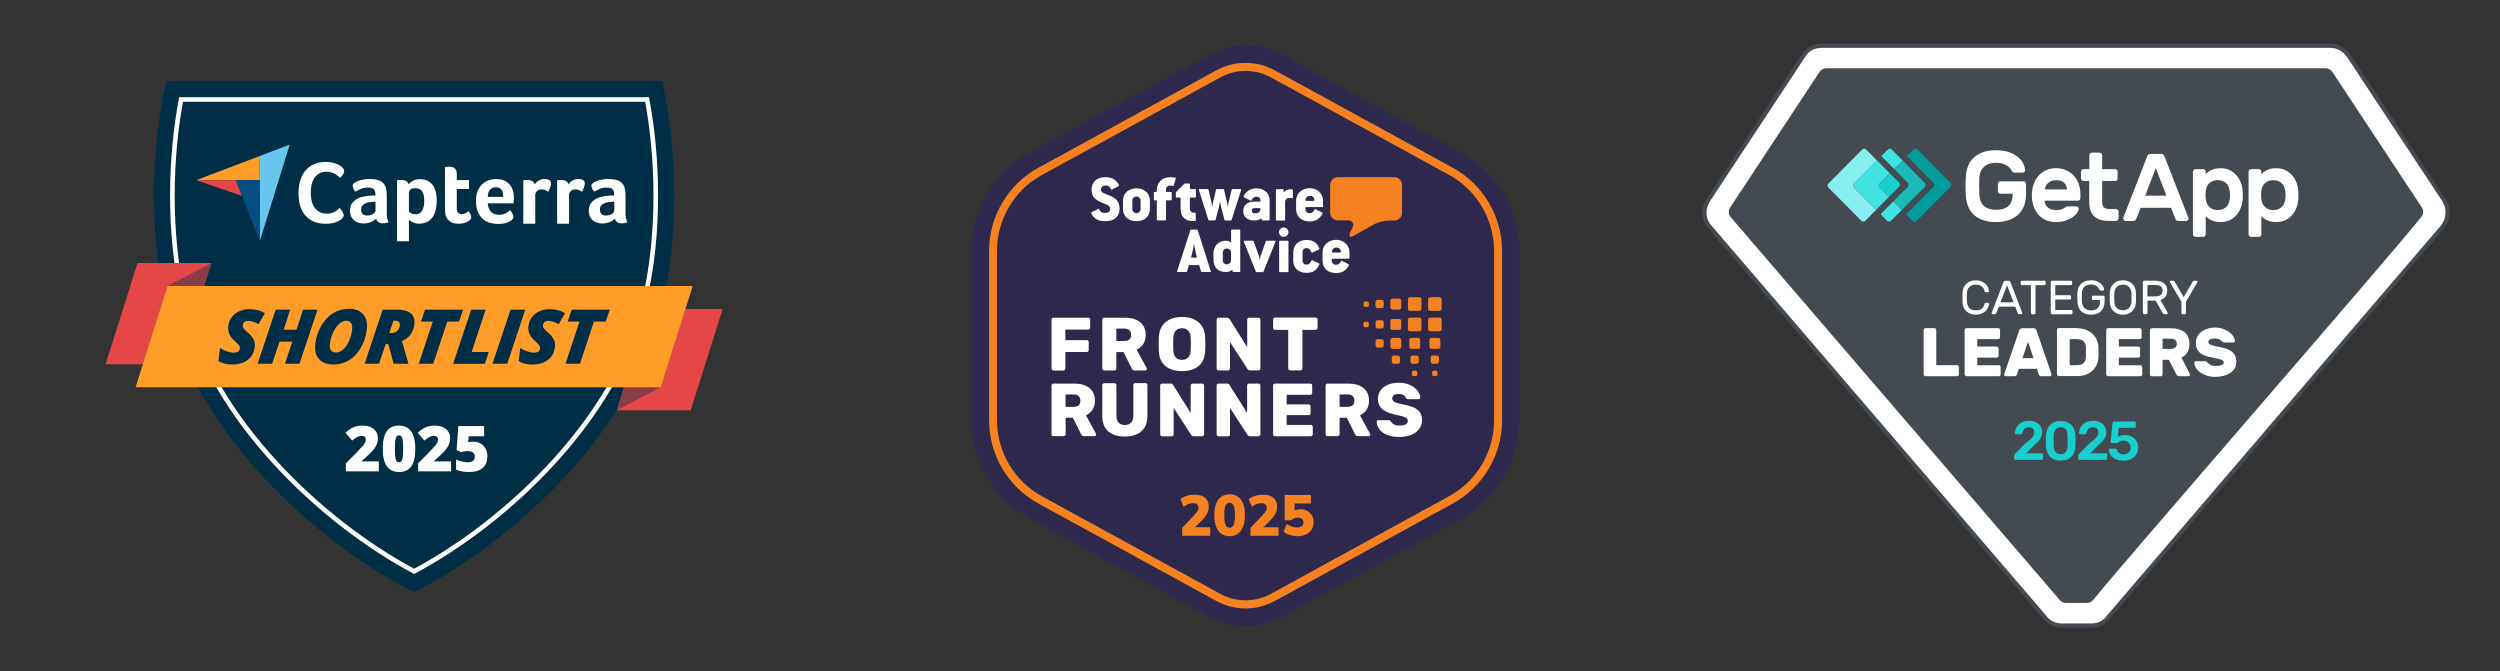 <?xml version="1.0" encoding="UTF-8"?>
<svg xmlns="http://www.w3.org/2000/svg" width="216" height="58" viewBox="0 0 216 58" fill="none">
  <rect x="0" y="0" width="216" height="58" fill="#333333" stroke="none"/>
  <path d="M57.175 26.6C54.591 37.345 44.39 46.818 35.779 51.16C27.175 46.818 16.967 37.345 14.384 26.6C12.654 19.409 13.265 11.769 14.354 7H57.211C58.293 11.769 58.904 19.409 57.175 26.6Z" fill="#002E47"></path>
  <path d="M35.779 49.364C27.756 45.088 18.328 36.204 15.929 26.232C14.427 19.998 14.766 13.263 15.642 8.597H55.908C56.791 13.271 57.123 20.005 55.621 26.239C53.229 36.204 43.808 45.088 35.779 49.364Z" stroke="white" stroke-width="0.398" stroke-miterlimit="10"></path>
  <path d="M9.123 31.472L11.883 22.721H18.279L15.519 31.472H9.123Z" fill="#E54747"></path>
  <g opacity="0.4">
    <path d="M11.714 33.459L14.466 24.708L18.279 22.721L15.519 31.472L11.714 33.459Z" fill="#002E47"></path>
  </g>
  <path d="M62.436 26.703L59.676 35.454H53.28L56.04 26.703H62.436Z" fill="#E54747"></path>
  <g opacity="0.4">
    <path d="M59.845 24.708L57.093 33.459L53.28 35.453L56.04 26.703L59.845 24.708Z" fill="#002E47"></path>
  </g>
  <path d="M59.847 24.708L57.095 33.459H11.713L14.466 24.708H59.847Z" fill="#FF9D28"></path>
  <path d="M22.008 29.993C21.95 30.464 21.751 30.832 21.405 31.097C21.059 31.361 20.603 31.494 20.043 31.494C19.808 31.494 19.587 31.465 19.388 31.413C19.182 31.361 19.013 31.288 18.873 31.185L19.013 30.066C19.175 30.177 19.373 30.272 19.594 30.353C19.815 30.427 20.021 30.471 20.205 30.471C20.36 30.471 20.485 30.434 20.573 30.375C20.662 30.309 20.713 30.213 20.728 30.096C20.735 30.037 20.728 29.985 20.706 29.934C20.684 29.882 20.654 29.831 20.617 29.787C20.573 29.735 20.463 29.625 20.279 29.455C20.051 29.257 19.896 29.05 19.808 28.844C19.719 28.638 19.69 28.403 19.719 28.16C19.756 27.88 19.852 27.63 20.021 27.409C20.191 27.188 20.404 27.012 20.676 26.894C20.949 26.769 21.236 26.71 21.552 26.71C22.06 26.71 22.509 26.828 22.884 27.056L22.34 28.005C22.001 27.821 21.699 27.726 21.442 27.726C21.302 27.726 21.199 27.755 21.118 27.814C21.037 27.873 20.993 27.961 20.978 28.079C20.963 28.182 20.985 28.278 21.052 28.373C21.11 28.462 21.236 28.587 21.412 28.734C21.64 28.918 21.802 29.117 21.898 29.323C22.008 29.492 22.038 29.728 22.008 29.993Z" fill="#002E47"></path>
  <path d="M25.873 31.428H24.622L25.255 29.521H24.151L23.511 31.428H22.259L23.82 26.754H25.071L24.504 28.491H25.615L26.182 26.754H27.433L25.873 31.428Z" fill="#002E47"></path>
  <path d="M30.148 26.68C30.7 26.68 31.113 26.843 31.385 27.159C31.657 27.475 31.753 27.917 31.687 28.484C31.62 29.05 31.451 29.573 31.179 30.037C30.906 30.508 30.575 30.868 30.17 31.119C29.766 31.369 29.317 31.494 28.823 31.494C28.249 31.494 27.83 31.332 27.55 31.016C27.278 30.699 27.175 30.258 27.241 29.691C27.307 29.124 27.484 28.609 27.764 28.131C28.043 27.659 28.382 27.299 28.794 27.049C29.206 26.806 29.655 26.68 30.148 26.68ZM30.421 28.491C30.45 28.248 30.421 28.057 30.34 27.917C30.251 27.777 30.111 27.711 29.92 27.711C29.707 27.711 29.501 27.799 29.302 27.983C29.103 28.16 28.934 28.41 28.787 28.719C28.64 29.036 28.551 29.352 28.507 29.683C28.441 30.199 28.625 30.456 29.052 30.456C29.258 30.456 29.456 30.368 29.648 30.191C29.847 30.015 30.009 29.772 30.148 29.477C30.288 29.176 30.377 28.852 30.421 28.491Z" fill="#002E47"></path>
  <path d="M33.32 29.728L32.754 31.428H31.502L33.063 26.754H34.299C34.837 26.754 35.234 26.857 35.492 27.071C35.749 27.284 35.852 27.608 35.801 28.035C35.757 28.366 35.646 28.66 35.469 28.903C35.285 29.154 35.043 29.337 34.726 29.47L35.293 31.428H34.012L33.556 29.728H33.32ZM33.637 28.778H33.799C34.005 28.778 34.167 28.719 34.307 28.602C34.439 28.484 34.52 28.322 34.542 28.116C34.557 27.983 34.535 27.88 34.468 27.814C34.402 27.748 34.299 27.711 34.159 27.711H33.99L33.637 28.778Z" fill="#002E47"></path>
  <path d="M37.435 31.428H36.184L37.391 27.785H36.375L36.721 26.754H40.011L39.657 27.785H38.642L37.435 31.428Z" fill="#002E47"></path>
  <path d="M39.15 31.428L40.711 26.754H41.962L40.748 30.412H42.234L41.888 31.435H39.15V31.428Z" fill="#002E47"></path>
  <path d="M42.551 31.428L44.111 26.754H45.384L43.824 31.428H42.551Z" fill="#002E47"></path>
  <path d="M47.945 29.992C47.886 30.464 47.687 30.832 47.341 31.096C46.995 31.361 46.539 31.494 45.98 31.494C45.744 31.494 45.523 31.465 45.325 31.413C45.119 31.361 44.949 31.288 44.81 31.185L44.949 30.066C45.111 30.177 45.31 30.272 45.531 30.353C45.752 30.427 45.958 30.471 46.142 30.471C46.296 30.471 46.421 30.434 46.51 30.375C46.598 30.309 46.65 30.213 46.664 30.096C46.672 30.037 46.664 29.985 46.642 29.934C46.62 29.882 46.591 29.831 46.554 29.786C46.51 29.735 46.399 29.625 46.215 29.455C45.987 29.256 45.833 29.05 45.744 28.844C45.656 28.638 45.627 28.403 45.656 28.16C45.693 27.88 45.788 27.63 45.958 27.409C46.127 27.188 46.34 27.012 46.613 26.894C46.885 26.769 47.172 26.71 47.489 26.71C47.996 26.71 48.445 26.828 48.821 27.056L48.276 28.005C47.938 27.821 47.636 27.726 47.378 27.726C47.238 27.726 47.135 27.755 47.054 27.814C46.973 27.873 46.929 27.961 46.914 28.079C46.9 28.182 46.922 28.278 46.988 28.373C47.047 28.462 47.172 28.587 47.349 28.734C47.577 28.918 47.739 29.117 47.834 29.323C47.952 29.492 47.982 29.728 47.945 29.992Z" fill="#002E47"></path>
  <path d="M50.11 31.428H48.858L50.065 27.785H49.05L49.396 26.754H52.686L52.332 27.785H51.317L50.11 31.428Z" fill="#002E47"></path>
  <path d="M16.953 15.567H20.368H22.443V13.477L16.953 15.567Z" fill="#FF9D28"></path>
  <path d="M22.443 13.477V20.844L25.034 12.49L22.443 13.477Z" fill="#68C5ED"></path>
  <path d="M22.443 15.567H20.368L22.443 20.844V15.567Z" fill="#044D80"></path>
  <path d="M16.953 15.567L20.898 16.921L20.368 15.567H16.953Z" fill="#E54747"></path>
  <path d="M29.531 18.908C29.501 18.938 29.45 18.974 29.384 19.026C29.31 19.07 29.222 19.114 29.111 19.166C29.001 19.21 28.861 19.254 28.699 19.284C28.537 19.313 28.346 19.335 28.14 19.335C27.735 19.335 27.382 19.269 27.087 19.137C26.793 19.004 26.55 18.82 26.351 18.584C26.16 18.349 26.02 18.069 25.924 17.745C25.836 17.422 25.792 17.068 25.792 16.678C25.792 16.288 25.843 15.935 25.939 15.604C26.035 15.273 26.182 14.993 26.381 14.75C26.579 14.514 26.822 14.323 27.117 14.191C27.411 14.058 27.757 13.992 28.155 13.992C28.353 13.992 28.53 14.007 28.684 14.043C28.839 14.08 28.979 14.124 29.097 14.168C29.214 14.22 29.31 14.264 29.391 14.323C29.472 14.374 29.531 14.419 29.568 14.456C29.612 14.5 29.649 14.544 29.685 14.603C29.715 14.662 29.737 14.72 29.737 14.787C29.737 14.89 29.7 14.993 29.627 15.088C29.553 15.191 29.472 15.287 29.376 15.368C29.317 15.309 29.251 15.243 29.17 15.184C29.097 15.118 29.008 15.066 28.92 15.015C28.824 14.963 28.721 14.927 28.604 14.89C28.486 14.86 28.353 14.838 28.206 14.838C27.948 14.838 27.735 14.89 27.566 14.993C27.389 15.096 27.257 15.236 27.146 15.398C27.043 15.567 26.962 15.758 26.918 15.972C26.874 16.185 26.852 16.406 26.852 16.634C26.852 16.87 26.874 17.105 26.918 17.319C26.962 17.539 27.043 17.731 27.154 17.9C27.264 18.069 27.411 18.202 27.588 18.305C27.765 18.408 27.985 18.459 28.25 18.459C28.39 18.459 28.523 18.445 28.64 18.408C28.758 18.371 28.861 18.327 28.949 18.275C29.038 18.224 29.119 18.172 29.185 18.113C29.251 18.055 29.31 18.01 29.354 17.966C29.384 18.003 29.421 18.047 29.457 18.099C29.494 18.15 29.538 18.202 29.568 18.261C29.605 18.32 29.634 18.371 29.656 18.43C29.678 18.489 29.693 18.54 29.693 18.584C29.693 18.651 29.678 18.71 29.656 18.754C29.627 18.798 29.582 18.849 29.531 18.908Z" fill="white"></path>
  <path d="M33.409 18.32C33.409 18.724 33.468 19.019 33.586 19.203C33.498 19.239 33.409 19.262 33.336 19.276C33.255 19.291 33.174 19.298 33.093 19.298C32.909 19.298 32.776 19.262 32.681 19.188C32.585 19.114 32.526 19.011 32.504 18.879C32.394 18.997 32.246 19.1 32.062 19.181C31.878 19.262 31.658 19.306 31.4 19.306C31.26 19.306 31.128 19.284 30.988 19.247C30.848 19.21 30.73 19.144 30.62 19.063C30.51 18.975 30.421 18.857 30.348 18.717C30.274 18.57 30.245 18.393 30.245 18.187C30.245 17.93 30.303 17.716 30.429 17.554C30.554 17.392 30.708 17.26 30.892 17.164C31.076 17.068 31.282 17.002 31.496 16.965C31.709 16.928 31.915 16.906 32.092 16.899C32.151 16.892 32.21 16.892 32.269 16.892H32.431V16.752C32.431 16.553 32.379 16.413 32.276 16.332C32.173 16.251 32.004 16.207 31.776 16.207C31.562 16.207 31.363 16.244 31.194 16.318C31.025 16.391 30.863 16.472 30.701 16.561C30.627 16.472 30.576 16.377 30.532 16.273C30.488 16.17 30.465 16.09 30.465 16.038C30.465 15.964 30.502 15.898 30.583 15.832C30.664 15.766 30.767 15.707 30.907 15.648C31.047 15.596 31.201 15.552 31.378 15.515C31.555 15.479 31.739 15.464 31.937 15.464C32.21 15.464 32.438 15.493 32.629 15.545C32.821 15.604 32.975 15.685 33.093 15.802C33.211 15.92 33.299 16.067 33.343 16.244C33.395 16.421 33.417 16.627 33.417 16.862V18.32H33.409ZM32.438 17.429H32.335C32.298 17.429 32.261 17.429 32.232 17.436C32.107 17.444 31.982 17.458 31.857 17.48C31.731 17.503 31.621 17.539 31.525 17.591C31.43 17.642 31.349 17.709 31.29 17.79C31.231 17.871 31.201 17.974 31.201 18.106C31.201 18.246 31.238 18.371 31.319 18.474C31.4 18.577 31.533 18.621 31.731 18.621C31.827 18.621 31.915 18.607 32.004 18.584C32.092 18.562 32.166 18.526 32.232 18.482C32.298 18.437 32.35 18.393 32.386 18.349C32.423 18.297 32.445 18.253 32.445 18.216V17.429H32.438Z" fill="white"></path>
  <path d="M35.294 15.92C35.375 15.825 35.5 15.722 35.669 15.626C35.839 15.523 36.059 15.479 36.317 15.479C36.501 15.479 36.678 15.508 36.847 15.574C37.016 15.641 37.163 15.744 37.296 15.883C37.428 16.023 37.531 16.215 37.612 16.45C37.693 16.686 37.73 16.973 37.73 17.319C37.73 17.716 37.686 18.047 37.598 18.305C37.509 18.562 37.392 18.769 37.244 18.916C37.105 19.07 36.943 19.173 36.766 19.232C36.589 19.291 36.413 19.328 36.236 19.328C36.089 19.328 35.964 19.313 35.853 19.276C35.743 19.24 35.654 19.203 35.581 19.166C35.507 19.122 35.449 19.085 35.404 19.041C35.367 18.997 35.338 18.975 35.331 18.96V20.844H34.3V15.582C34.322 15.574 34.359 15.574 34.389 15.567C34.418 15.56 34.455 15.56 34.499 15.552C34.543 15.552 34.587 15.545 34.646 15.545C34.816 15.545 34.955 15.574 35.073 15.626C35.184 15.692 35.257 15.788 35.294 15.92ZM36.656 17.341C36.656 17.186 36.641 17.046 36.619 16.914C36.597 16.781 36.553 16.664 36.494 16.568C36.435 16.472 36.361 16.399 36.258 16.34C36.162 16.288 36.045 16.259 35.897 16.259C35.684 16.259 35.537 16.303 35.456 16.384C35.375 16.465 35.331 16.553 35.331 16.656V18.283C35.367 18.327 35.441 18.371 35.544 18.43C35.647 18.489 35.765 18.511 35.905 18.511C36.162 18.511 36.346 18.408 36.471 18.202C36.597 17.996 36.656 17.709 36.656 17.341Z" fill="white"></path>
  <path d="M38.524 18.658C38.487 18.555 38.465 18.445 38.458 18.334C38.45 18.224 38.443 18.106 38.443 17.996V14.434C38.48 14.426 38.517 14.426 38.553 14.419C38.59 14.411 38.627 14.411 38.664 14.404C38.7 14.404 38.745 14.397 38.781 14.397C38.862 14.397 38.943 14.404 39.024 14.419C39.105 14.434 39.179 14.463 39.245 14.514C39.311 14.559 39.363 14.625 39.407 14.706C39.444 14.787 39.466 14.89 39.466 15.015V15.56H40.526V16.332H39.466V17.966C39.466 18.327 39.613 18.504 39.9 18.504C39.974 18.504 40.04 18.489 40.099 18.467C40.165 18.445 40.217 18.415 40.268 18.393C40.32 18.364 40.364 18.334 40.401 18.305C40.437 18.275 40.467 18.253 40.482 18.239C40.555 18.349 40.614 18.452 40.658 18.533C40.695 18.614 40.717 18.695 40.717 18.769C40.717 18.835 40.688 18.901 40.636 18.967C40.585 19.034 40.511 19.092 40.415 19.144C40.32 19.195 40.202 19.24 40.069 19.276C39.937 19.313 39.782 19.328 39.62 19.328C39.304 19.328 39.061 19.269 38.892 19.144C38.715 19.019 38.59 18.857 38.524 18.658Z" fill="white"></path>
  <path d="M43.132 18.562C43.257 18.562 43.367 18.548 43.463 18.518C43.559 18.489 43.647 18.452 43.721 18.415C43.794 18.371 43.861 18.327 43.919 18.283C43.978 18.231 44.022 18.187 44.074 18.15C44.133 18.224 44.199 18.327 44.265 18.445C44.331 18.562 44.361 18.665 44.361 18.739C44.361 18.849 44.295 18.953 44.17 19.048C44.067 19.129 43.912 19.203 43.721 19.262C43.529 19.32 43.301 19.35 43.036 19.35C42.801 19.35 42.565 19.32 42.337 19.254C42.109 19.195 41.903 19.085 41.726 18.93C41.549 18.776 41.402 18.57 41.292 18.312C41.181 18.055 41.123 17.731 41.123 17.333C41.123 17.009 41.174 16.73 41.27 16.502C41.365 16.266 41.498 16.075 41.66 15.92C41.822 15.766 42.006 15.655 42.219 15.582C42.425 15.508 42.639 15.471 42.852 15.471C43.132 15.471 43.375 15.515 43.573 15.604C43.772 15.692 43.927 15.817 44.052 15.964C44.177 16.119 44.265 16.288 44.317 16.48C44.376 16.671 44.398 16.877 44.398 17.09V17.201C44.398 17.245 44.398 17.282 44.39 17.333C44.39 17.377 44.383 17.422 44.383 17.466C44.383 17.51 44.376 17.547 44.368 17.569H42.138C42.16 17.849 42.241 18.084 42.396 18.268C42.565 18.467 42.801 18.562 43.132 18.562ZM43.478 17.002C43.478 16.759 43.434 16.553 43.338 16.406C43.242 16.251 43.073 16.178 42.83 16.178C42.624 16.178 42.455 16.251 42.33 16.399C42.205 16.546 42.146 16.744 42.146 17.009H43.478V17.002Z" fill="white"></path>
  <path d="M46.201 15.935C46.23 15.891 46.275 15.839 46.319 15.78C46.37 15.722 46.429 15.677 46.503 15.626C46.576 15.582 46.657 15.545 46.746 15.508C46.834 15.479 46.93 15.464 47.033 15.464C47.092 15.464 47.158 15.471 47.224 15.479C47.29 15.486 47.357 15.508 47.416 15.537C47.474 15.567 47.519 15.604 47.555 15.655C47.592 15.707 47.607 15.766 47.607 15.832C47.607 15.942 47.577 16.075 47.526 16.215C47.467 16.362 47.416 16.48 47.357 16.583C47.268 16.509 47.187 16.457 47.099 16.421C47.011 16.384 46.915 16.362 46.797 16.362C46.643 16.362 46.51 16.406 46.407 16.502C46.304 16.597 46.245 16.708 46.245 16.833V19.328H45.215V15.582C45.237 15.574 45.274 15.574 45.303 15.567C45.333 15.559 45.369 15.559 45.406 15.552C45.443 15.552 45.495 15.545 45.553 15.545C45.715 15.545 45.855 15.574 45.973 15.64C46.098 15.707 46.172 15.802 46.201 15.935Z" fill="white"></path>
  <path d="M49.123 15.935C49.152 15.891 49.196 15.839 49.24 15.78C49.292 15.722 49.351 15.677 49.424 15.626C49.498 15.582 49.579 15.545 49.667 15.508C49.755 15.479 49.851 15.464 49.954 15.464C50.013 15.464 50.079 15.471 50.145 15.479C50.212 15.486 50.278 15.508 50.337 15.537C50.396 15.567 50.44 15.604 50.477 15.655C50.514 15.707 50.528 15.766 50.528 15.832C50.528 15.942 50.499 16.075 50.447 16.215C50.388 16.362 50.337 16.48 50.278 16.583C50.19 16.509 50.109 16.457 50.02 16.421C49.932 16.384 49.836 16.362 49.719 16.362C49.564 16.362 49.432 16.406 49.328 16.502C49.225 16.597 49.167 16.708 49.167 16.833V19.328H48.136V15.582C48.158 15.574 48.195 15.574 48.224 15.567C48.254 15.559 48.291 15.559 48.328 15.552C48.364 15.552 48.416 15.545 48.475 15.545C48.637 15.545 48.776 15.574 48.894 15.64C49.019 15.707 49.093 15.802 49.123 15.935Z" fill="white"></path>
  <path d="M54.039 18.32C54.039 18.724 54.098 19.019 54.215 19.203C54.127 19.239 54.039 19.262 53.965 19.276C53.884 19.291 53.803 19.298 53.722 19.298C53.538 19.298 53.406 19.262 53.31 19.188C53.215 19.114 53.156 19.011 53.133 18.879C53.023 18.997 52.876 19.1 52.692 19.181C52.508 19.262 52.287 19.306 52.029 19.306C51.89 19.306 51.757 19.284 51.617 19.247C51.477 19.21 51.36 19.144 51.249 19.063C51.139 18.975 51.051 18.857 50.977 18.717C50.904 18.57 50.874 18.393 50.874 18.187C50.874 17.93 50.933 17.716 51.058 17.554C51.183 17.392 51.338 17.26 51.522 17.164C51.706 17.068 51.912 17.002 52.125 16.965C52.339 16.928 52.545 16.906 52.721 16.899C52.78 16.892 52.839 16.892 52.898 16.892H53.06V16.752C53.06 16.553 53.008 16.413 52.905 16.332C52.802 16.251 52.633 16.207 52.405 16.207C52.191 16.207 51.993 16.244 51.824 16.318C51.654 16.391 51.492 16.472 51.33 16.561C51.257 16.472 51.205 16.377 51.161 16.273C51.117 16.17 51.095 16.09 51.095 16.038C51.095 15.964 51.132 15.898 51.213 15.832C51.294 15.766 51.397 15.707 51.536 15.648C51.676 15.596 51.831 15.552 52.008 15.515C52.184 15.479 52.368 15.464 52.567 15.464C52.839 15.464 53.067 15.493 53.259 15.545C53.45 15.604 53.605 15.685 53.722 15.802C53.84 15.92 53.928 16.067 53.973 16.244C54.024 16.421 54.046 16.627 54.046 16.862V18.32H54.039ZM53.067 17.429H52.964C52.928 17.429 52.891 17.429 52.861 17.436C52.736 17.444 52.611 17.458 52.486 17.48C52.361 17.503 52.25 17.539 52.155 17.591C52.059 17.642 51.978 17.709 51.919 17.79C51.86 17.871 51.831 17.974 51.831 18.106C51.831 18.246 51.868 18.371 51.949 18.474C52.029 18.577 52.162 18.621 52.361 18.621C52.456 18.621 52.545 18.607 52.633 18.584C52.721 18.562 52.795 18.526 52.861 18.482C52.928 18.437 52.979 18.393 53.016 18.349C53.053 18.297 53.075 18.253 53.075 18.216V17.429H53.067Z" fill="white"></path>
  <path d="M32.717 40.723H29.883V40.032L30.84 39.067C31.112 38.78 31.289 38.589 31.377 38.486C31.458 38.383 31.517 38.295 31.554 38.221C31.583 38.147 31.605 38.066 31.605 37.986C31.605 37.882 31.576 37.801 31.51 37.743C31.443 37.684 31.348 37.654 31.23 37.654C31.105 37.654 30.98 37.691 30.855 37.757C30.729 37.831 30.59 37.934 30.428 38.066L29.846 37.389C30.045 37.213 30.214 37.08 30.354 37.007C30.494 36.926 30.641 36.867 30.803 36.83C30.965 36.786 31.149 36.771 31.348 36.771C31.598 36.771 31.826 36.815 32.025 36.904C32.224 36.992 32.378 37.117 32.488 37.286C32.599 37.448 32.65 37.632 32.65 37.838C32.65 37.993 32.628 38.133 32.592 38.265C32.555 38.398 32.496 38.523 32.415 38.648C32.334 38.773 32.231 38.906 32.098 39.045C31.966 39.185 31.686 39.45 31.252 39.833V39.862H32.731V40.723H32.717Z" fill="white"></path>
  <path d="M35.881 38.78C35.881 39.472 35.763 39.98 35.535 40.297C35.307 40.62 34.946 40.782 34.475 40.782C34.011 40.782 33.658 40.613 33.423 40.282C33.187 39.943 33.069 39.45 33.069 38.788C33.069 38.096 33.187 37.581 33.415 37.257C33.643 36.933 34.004 36.771 34.475 36.771C34.939 36.771 35.292 36.94 35.528 37.279C35.763 37.61 35.881 38.111 35.881 38.78ZM34.114 38.78C34.114 39.222 34.144 39.524 34.195 39.693C34.247 39.855 34.343 39.943 34.475 39.943C34.608 39.943 34.703 39.855 34.755 39.686C34.806 39.516 34.836 39.215 34.836 38.78C34.836 38.346 34.806 38.044 34.755 37.868C34.696 37.691 34.608 37.61 34.475 37.61C34.343 37.61 34.254 37.691 34.195 37.86C34.136 38.03 34.114 38.331 34.114 38.78Z" fill="white"></path>
  <path d="M38.957 40.723H36.124V40.032L37.081 39.067C37.353 38.78 37.529 38.589 37.618 38.486C37.699 38.383 37.758 38.295 37.794 38.221C37.824 38.147 37.846 38.066 37.846 37.986C37.846 37.882 37.816 37.801 37.75 37.743C37.684 37.684 37.588 37.654 37.471 37.654C37.346 37.654 37.22 37.691 37.095 37.757C36.97 37.831 36.83 37.934 36.668 38.066L36.087 37.389C36.286 37.213 36.455 37.08 36.595 37.007C36.735 36.926 36.882 36.867 37.044 36.83C37.206 36.786 37.39 36.771 37.588 36.771C37.839 36.771 38.067 36.815 38.266 36.904C38.464 36.992 38.619 37.117 38.729 37.286C38.84 37.448 38.891 37.632 38.891 37.838C38.891 37.993 38.869 38.133 38.832 38.265C38.795 38.398 38.736 38.523 38.656 38.648C38.575 38.773 38.472 38.906 38.339 39.045C38.207 39.185 37.927 39.45 37.493 39.833V39.862H38.972V40.723H38.957Z" fill="white"></path>
  <path d="M40.922 38.169C41.143 38.169 41.349 38.221 41.533 38.324C41.717 38.427 41.857 38.574 41.953 38.766C42.056 38.957 42.107 39.178 42.107 39.428C42.107 39.862 41.975 40.201 41.71 40.429C41.445 40.665 41.048 40.782 40.518 40.782C40.061 40.782 39.693 40.709 39.399 40.569V39.7C39.553 39.774 39.73 39.833 39.922 39.877C40.113 39.921 40.282 39.943 40.422 39.943C40.621 39.943 40.768 39.899 40.871 39.818C40.974 39.737 41.026 39.612 41.026 39.45C41.026 39.303 40.974 39.185 40.864 39.097C40.753 39.016 40.591 38.972 40.378 38.972C40.216 38.972 40.032 39.001 39.84 39.068L39.45 38.876L39.598 36.815H41.828V37.691H40.496L40.444 38.206C40.584 38.177 40.68 38.162 40.738 38.162C40.819 38.169 40.871 38.169 40.922 38.169Z" fill="white"></path>
  <path d="M107.615 3.921C106.484 3.921 105.361 4.21 104.366 4.756L88.987 13.174C85.881 14.876 83.954 18.142 83.954 21.705V36.295C83.954 39.858 85.881 43.124 88.987 44.826L104.366 53.244C105.361 53.79 106.484 54.079 107.615 54.079C108.746 54.079 109.869 53.79 110.864 53.244L126.243 44.826C129.349 43.124 131.277 39.858 131.277 36.295V21.705C131.277 18.142 129.349 14.876 126.243 13.174L110.864 4.756C109.869 4.21 108.746 3.921 107.615 3.921Z" fill="#2E284D"></path>
  <path d="M123.563 26.857H124.383C124.479 26.857 124.558 26.777 124.558 26.681V25.854C124.558 25.758 124.479 25.678 124.383 25.678H123.563C123.467 25.678 123.388 25.758 123.388 25.854V26.681C123.388 26.785 123.467 26.857 123.563 26.857Z" fill="#F58120"></path>
  <path d="M121.818 26.857H122.639C122.734 26.857 122.814 26.777 122.814 26.681V25.854C122.814 25.758 122.734 25.678 122.639 25.678H121.818C121.723 25.678 121.643 25.758 121.643 25.854V26.681C121.643 26.785 121.723 26.857 121.818 26.857Z" fill="#F58120"></path>
  <path d="M121.818 28.623H122.639C122.734 28.623 122.814 28.543 122.814 28.446V27.62C122.814 27.523 122.734 27.443 122.639 27.443H121.818C121.723 27.443 121.643 27.523 121.643 27.62V28.446C121.643 28.543 121.723 28.623 121.818 28.623Z" fill="#F58120"></path>
  <path d="M120.304 26.745H120.893C120.989 26.745 121.068 26.665 121.068 26.568V25.974C121.068 25.878 120.989 25.798 120.893 25.798H120.304C120.208 25.798 120.128 25.878 120.128 25.974V26.568C120.128 26.665 120.208 26.745 120.304 26.745Z" fill="#F58120"></path>
  <path d="M120.304 28.502H120.893C120.989 28.502 121.068 28.422 121.068 28.326V27.732C121.068 27.636 120.989 27.555 120.893 27.555H120.304C120.208 27.555 120.128 27.636 120.128 27.732V28.326C120.128 28.422 120.208 28.502 120.304 28.502Z" fill="#F58120"></path>
  <path d="M120.304 30.14H120.893C120.989 30.14 121.068 30.059 121.068 29.963V29.369C121.068 29.273 120.989 29.193 120.893 29.193H120.304C120.208 29.193 120.128 29.273 120.128 29.369V29.963C120.128 30.067 120.208 30.14 120.304 30.14Z" fill="#F58120"></path>
  <path d="M121.937 30.14H122.527C122.622 30.14 122.702 30.059 122.702 29.963V29.369C122.702 29.273 122.622 29.193 122.527 29.193H121.937C121.842 29.193 121.762 29.273 121.762 29.369V29.963C121.762 30.067 121.842 30.14 121.937 30.14Z" fill="#F58120"></path>
  <path d="M123.681 30.14H124.27C124.366 30.14 124.446 30.059 124.446 29.963V29.369C124.446 29.273 124.366 29.193 124.27 29.193H123.681C123.586 29.193 123.506 29.273 123.506 29.369V29.963C123.506 30.067 123.586 30.14 123.681 30.14Z" fill="#F58120"></path>
  <path d="M123.563 28.623H124.383C124.479 28.623 124.558 28.543 124.558 28.446V27.62C124.558 27.523 124.479 27.443 124.383 27.443H123.563C123.467 27.443 123.388 27.523 123.388 27.62V28.446C123.388 28.543 123.467 28.623 123.563 28.623Z" fill="#F58120"></path>
  <path d="M122.048 31.432H122.407C122.502 31.432 122.582 31.351 122.582 31.255V30.894C122.582 30.798 122.502 30.717 122.407 30.717H122.048C121.953 30.717 121.873 30.798 121.873 30.894V31.255C121.881 31.359 121.953 31.432 122.048 31.432Z" fill="#F58120"></path>
  <path d="M123.793 31.432H124.152C124.247 31.432 124.327 31.351 124.327 31.255V30.894C124.327 30.798 124.247 30.717 124.152 30.717H123.793C123.698 30.717 123.618 30.798 123.618 30.894V31.255C123.626 31.359 123.698 31.432 123.793 31.432Z" fill="#F58120"></path>
  <path d="M119.022 28.382H119.38C119.476 28.382 119.555 28.302 119.555 28.206V27.844C119.555 27.748 119.476 27.668 119.38 27.668H119.022C118.926 27.668 118.847 27.748 118.847 27.844V28.206C118.855 28.31 118.926 28.382 119.022 28.382Z" fill="#F58120"></path>
  <path d="M119.022 30.027H119.38C119.476 30.027 119.555 29.947 119.555 29.851V29.49C119.555 29.393 119.476 29.313 119.38 29.313H119.022C118.926 29.313 118.847 29.393 118.847 29.49V29.851C118.855 29.947 118.926 30.027 119.022 30.027Z" fill="#F58120"></path>
  <path d="M120.423 31.432H120.781C120.877 31.432 120.956 31.351 120.956 31.255V30.894C120.956 30.798 120.877 30.717 120.781 30.717H120.423C120.327 30.717 120.248 30.798 120.248 30.894V31.255C120.248 31.359 120.327 31.432 120.423 31.432Z" fill="#F58120"></path>
  <path d="M119.022 26.625H119.38C119.476 26.625 119.555 26.544 119.555 26.448V26.087C119.555 25.991 119.476 25.91 119.38 25.91H119.022C118.926 25.91 118.847 25.991 118.847 26.087V26.448C118.855 26.552 118.926 26.625 119.022 26.625Z" fill="#F58120"></path>
  <path d="M117.931 26.512H118.138C118.21 26.512 118.266 26.456 118.266 26.384V26.175C118.266 26.103 118.21 26.047 118.138 26.047H117.931C117.859 26.047 117.804 26.103 117.804 26.175V26.384C117.804 26.448 117.859 26.512 117.931 26.512Z" fill="#F58120"></path>
  <path d="M117.931 28.27H118.138C118.21 28.27 118.266 28.214 118.266 28.141V27.933C118.266 27.861 118.21 27.804 118.138 27.804H117.931C117.859 27.804 117.804 27.861 117.804 27.933V28.141C117.804 28.206 117.859 28.27 117.931 28.27Z" fill="#F58120"></path>
  <path d="M122.12 32.491H122.327C122.398 32.491 122.454 32.435 122.454 32.362V32.154C122.454 32.082 122.398 32.026 122.327 32.026H122.12C122.048 32.026 121.992 32.082 121.992 32.154V32.362C121.992 32.427 122.048 32.491 122.12 32.491Z" fill="#F58120"></path>
  <path d="M123.865 32.491H124.072C124.143 32.491 124.199 32.435 124.199 32.362V32.154C124.199 32.082 124.143 32.026 124.072 32.026H123.865C123.793 32.026 123.737 32.082 123.737 32.154V32.362C123.737 32.427 123.801 32.491 123.865 32.491Z" fill="#F58120"></path>
  <path d="M90.901 37.643C90.869 37.611 90.853 37.571 90.853 37.531V33.31C90.853 33.261 90.869 33.221 90.901 33.189C90.933 33.157 90.972 33.141 91.02 33.141H92.796C93.362 33.141 93.808 33.27 94.126 33.526C94.445 33.783 94.604 34.152 94.604 34.626C94.604 34.931 94.532 35.188 94.397 35.396C94.254 35.613 94.063 35.773 93.824 35.886L94.692 37.475C94.708 37.499 94.708 37.523 94.708 37.547C94.708 37.579 94.692 37.611 94.668 37.643C94.644 37.675 94.612 37.683 94.572 37.683H93.664C93.537 37.683 93.449 37.627 93.402 37.507L92.693 36.094H92.072V37.515C92.072 37.563 92.056 37.603 92.024 37.635C91.992 37.667 91.952 37.683 91.904 37.683H91.02C90.972 37.691 90.933 37.675 90.901 37.643ZM92.78 35.147C92.963 35.147 93.107 35.099 93.203 35.011C93.298 34.915 93.346 34.786 93.346 34.626C93.346 34.465 93.298 34.329 93.203 34.233C93.107 34.136 92.963 34.08 92.78 34.08H92.064V35.155H92.78V35.147Z" fill="white"></path>
  <path d="M95.757 37.274C95.406 36.977 95.239 36.528 95.239 35.926V33.277C95.239 33.229 95.255 33.189 95.287 33.157C95.319 33.125 95.359 33.109 95.406 33.109H96.29C96.338 33.109 96.378 33.125 96.41 33.157C96.442 33.189 96.458 33.229 96.458 33.277V35.918C96.458 36.182 96.522 36.391 96.649 36.52C96.776 36.656 96.96 36.72 97.191 36.72C97.429 36.72 97.605 36.648 97.732 36.511C97.859 36.375 97.923 36.174 97.923 35.91V33.269C97.923 33.221 97.939 33.181 97.971 33.149C98.003 33.117 98.043 33.101 98.09 33.101H98.966C99.014 33.101 99.054 33.117 99.086 33.149C99.118 33.181 99.134 33.221 99.134 33.269V35.918C99.134 36.52 98.959 36.961 98.616 37.266C98.274 37.563 97.796 37.715 97.191 37.715C96.577 37.723 96.099 37.571 95.757 37.274Z" fill="white"></path>
  <path d="M100.289 37.643C100.257 37.611 100.241 37.571 100.241 37.531V33.31C100.241 33.261 100.257 33.221 100.289 33.189C100.321 33.157 100.361 33.141 100.408 33.141H101.133C101.229 33.141 101.308 33.181 101.356 33.261L102.877 35.685V33.31C102.877 33.261 102.893 33.221 102.925 33.189C102.957 33.157 102.997 33.141 103.045 33.141H103.865C103.913 33.141 103.953 33.157 103.984 33.189C104.016 33.221 104.032 33.261 104.032 33.31V37.523C104.032 37.571 104.016 37.611 103.984 37.643C103.953 37.675 103.913 37.691 103.865 37.691H103.14C103.045 37.691 102.965 37.651 102.917 37.571L101.404 35.244V37.531C101.404 37.579 101.388 37.619 101.356 37.651C101.324 37.683 101.285 37.699 101.237 37.699H100.416C100.353 37.691 100.321 37.675 100.289 37.643Z" fill="white"></path>
  <path d="M105.164 37.643C105.132 37.611 105.116 37.571 105.116 37.531V33.31C105.116 33.261 105.132 33.221 105.164 33.189C105.195 33.157 105.235 33.141 105.283 33.141H106.008C106.103 33.141 106.183 33.181 106.231 33.261L107.752 35.685V33.31C107.752 33.261 107.768 33.221 107.8 33.189C107.831 33.157 107.871 33.141 107.919 33.141H108.731C108.779 33.141 108.819 33.157 108.851 33.189C108.883 33.221 108.899 33.261 108.899 33.31V37.523C108.899 37.571 108.883 37.611 108.851 37.643C108.819 37.675 108.779 37.691 108.731 37.691H108.007C107.911 37.691 107.831 37.651 107.784 37.571L106.271 35.244V37.531C106.271 37.579 106.255 37.619 106.223 37.651C106.191 37.683 106.151 37.699 106.103 37.699H105.283C105.235 37.691 105.195 37.675 105.164 37.643Z" fill="white"></path>
  <path d="M110.045 37.643C110.013 37.611 109.997 37.571 109.997 37.531V33.31C109.997 33.261 110.013 33.221 110.045 33.189C110.077 33.157 110.117 33.141 110.164 33.141H113.207C113.254 33.141 113.294 33.157 113.326 33.189C113.358 33.221 113.374 33.261 113.374 33.31V33.952C113.374 34 113.358 34.04 113.326 34.064C113.294 34.096 113.254 34.112 113.207 34.112H111.168V34.939H113.063C113.111 34.939 113.151 34.955 113.183 34.987C113.215 35.019 113.231 35.059 113.231 35.107V35.701C113.231 35.749 113.215 35.789 113.183 35.822C113.151 35.854 113.111 35.87 113.063 35.87H111.168V36.712H113.254C113.302 36.712 113.342 36.728 113.374 36.76C113.406 36.792 113.422 36.833 113.422 36.881V37.523C113.422 37.571 113.406 37.611 113.374 37.643C113.342 37.675 113.302 37.691 113.254 37.691H110.156C110.117 37.691 110.077 37.675 110.045 37.643Z" fill="white"></path>
  <path d="M114.579 37.643C114.547 37.611 114.531 37.571 114.531 37.531V33.31C114.531 33.261 114.547 33.221 114.579 33.189C114.61 33.157 114.65 33.141 114.698 33.141H116.474C117.039 33.141 117.485 33.27 117.804 33.526C118.123 33.783 118.282 34.152 118.282 34.626C118.282 34.931 118.21 35.188 118.075 35.396C117.931 35.613 117.74 35.773 117.501 35.886L118.369 37.475C118.385 37.499 118.385 37.523 118.385 37.547C118.385 37.579 118.369 37.611 118.346 37.643C118.322 37.675 118.29 37.683 118.25 37.683H117.334C117.207 37.683 117.119 37.627 117.071 37.507L116.363 36.094H115.741V37.515C115.741 37.563 115.725 37.603 115.694 37.635C115.662 37.667 115.622 37.683 115.574 37.683H114.69C114.65 37.691 114.61 37.675 114.579 37.643ZM116.458 35.147C116.641 35.147 116.785 35.099 116.88 35.011C116.976 34.915 117.024 34.786 117.024 34.626C117.024 34.465 116.976 34.329 116.88 34.233C116.785 34.136 116.641 34.08 116.458 34.08H115.741V35.155H116.458V35.147Z" fill="white"></path>
  <path d="M119.842 37.571C119.547 37.45 119.324 37.29 119.181 37.089C119.03 36.889 118.95 36.672 118.942 36.439C118.942 36.399 118.958 36.367 118.982 36.343C119.014 36.319 119.045 36.303 119.085 36.303H119.945C119.993 36.303 120.041 36.311 120.073 36.327C120.105 36.343 120.144 36.375 120.176 36.415C120.232 36.52 120.32 36.608 120.439 36.672C120.559 36.736 120.718 36.768 120.917 36.768C121.148 36.768 121.331 36.736 121.451 36.664C121.578 36.592 121.634 36.495 121.634 36.367C121.634 36.279 121.602 36.199 121.538 36.142C121.474 36.086 121.371 36.03 121.228 35.99C121.084 35.942 120.877 35.894 120.614 35.837C120.097 35.733 119.706 35.573 119.444 35.364C119.189 35.155 119.053 34.85 119.053 34.457C119.053 34.192 119.125 33.952 119.276 33.735C119.428 33.526 119.635 33.366 119.906 33.245C120.176 33.125 120.495 33.069 120.853 33.069C121.236 33.069 121.562 33.133 121.841 33.269C122.12 33.398 122.327 33.566 122.478 33.767C122.629 33.968 122.701 34.16 122.717 34.345C122.717 34.385 122.701 34.417 122.677 34.449C122.653 34.481 122.621 34.489 122.582 34.489H121.682C121.586 34.489 121.514 34.449 121.459 34.369C121.435 34.281 121.363 34.2 121.259 34.136C121.156 34.072 121.021 34.04 120.861 34.04C120.678 34.04 120.543 34.072 120.439 34.136C120.344 34.2 120.288 34.297 120.288 34.425C120.288 34.553 120.352 34.65 120.479 34.722C120.606 34.794 120.845 34.866 121.204 34.939C121.61 35.011 121.928 35.107 122.167 35.212C122.406 35.324 122.582 35.468 122.693 35.645C122.805 35.821 122.86 36.038 122.86 36.311C122.86 36.608 122.781 36.865 122.605 37.081C122.438 37.298 122.207 37.467 121.905 37.579C121.61 37.691 121.267 37.755 120.885 37.755C120.487 37.755 120.129 37.691 119.842 37.571Z" fill="white"></path>
  <path d="M90.901 31.953C90.869 31.921 90.853 31.881 90.853 31.841V27.62C90.853 27.572 90.869 27.532 90.901 27.499C90.933 27.467 90.972 27.451 91.02 27.451H94.023C94.07 27.451 94.11 27.467 94.142 27.499C94.174 27.532 94.19 27.572 94.19 27.62V28.31C94.19 28.358 94.174 28.398 94.142 28.43C94.11 28.462 94.07 28.479 94.023 28.479H92.048V29.385H93.895C93.943 29.385 93.983 29.401 94.015 29.433C94.047 29.465 94.063 29.506 94.063 29.554V30.244C94.063 30.292 94.047 30.332 94.015 30.364C93.983 30.396 93.943 30.413 93.895 30.413H92.048V31.857C92.048 31.897 92.032 31.937 92 31.969C91.968 32.002 91.928 32.017 91.88 32.017H91.012C90.972 32.002 90.933 31.985 90.901 31.953Z" fill="white"></path>
  <path d="M95.287 31.953C95.255 31.921 95.239 31.881 95.239 31.841V27.62C95.239 27.572 95.255 27.532 95.287 27.499C95.319 27.467 95.359 27.451 95.406 27.451H97.183C97.748 27.451 98.194 27.58 98.513 27.845C98.831 28.101 98.99 28.47 98.99 28.944C98.99 29.249 98.919 29.506 98.783 29.714C98.64 29.931 98.449 30.091 98.202 30.212L99.07 31.801C99.086 31.825 99.086 31.849 99.086 31.873C99.086 31.905 99.07 31.937 99.046 31.969C99.022 31.994 98.99 32.01 98.951 32.01H98.043C97.915 32.01 97.828 31.953 97.78 31.833L97.071 30.421H96.45V31.841C96.45 31.889 96.434 31.929 96.402 31.961C96.37 31.994 96.33 32.01 96.283 32.01H95.398C95.351 32.002 95.319 31.985 95.287 31.953ZM97.167 29.457C97.35 29.457 97.493 29.409 97.589 29.321C97.684 29.225 97.732 29.096 97.732 28.936C97.732 28.775 97.684 28.639 97.589 28.543C97.493 28.446 97.35 28.39 97.167 28.39H96.45V29.465H97.167V29.457Z" fill="white"></path>
  <path d="M100.679 31.616C100.329 31.319 100.138 30.878 100.122 30.3C100.114 30.18 100.114 29.995 100.114 29.738C100.114 29.49 100.114 29.297 100.122 29.177C100.138 28.607 100.329 28.166 100.687 27.852C101.046 27.54 101.523 27.387 102.129 27.387C102.726 27.387 103.204 27.54 103.562 27.852C103.921 28.166 104.112 28.607 104.128 29.177C104.136 29.425 104.144 29.618 104.144 29.738C104.144 29.867 104.136 30.051 104.128 30.3C104.104 30.878 103.921 31.319 103.57 31.616C103.22 31.913 102.742 32.066 102.129 32.066C101.515 32.066 101.03 31.913 100.679 31.616ZM102.662 30.886C102.798 30.75 102.869 30.541 102.877 30.26C102.885 30.011 102.893 29.827 102.893 29.722C102.893 29.61 102.885 29.442 102.877 29.193C102.869 28.912 102.798 28.703 102.662 28.567C102.527 28.43 102.352 28.358 102.129 28.358C101.898 28.358 101.723 28.43 101.587 28.567C101.452 28.703 101.38 28.912 101.372 29.193C101.364 29.313 101.364 29.49 101.364 29.722C101.364 29.955 101.364 30.14 101.372 30.26C101.38 30.541 101.452 30.75 101.587 30.886C101.723 31.022 101.898 31.095 102.129 31.095C102.352 31.087 102.527 31.022 102.662 30.886Z" fill="white"></path>
  <path d="M105.164 31.953C105.132 31.921 105.116 31.881 105.116 31.841V27.62C105.116 27.572 105.132 27.532 105.164 27.499C105.195 27.467 105.235 27.451 105.283 27.451H106.016C106.111 27.451 106.191 27.491 106.239 27.572L107.76 29.995V27.62C107.76 27.572 107.776 27.532 107.808 27.499C107.839 27.467 107.879 27.451 107.927 27.451H108.731C108.779 27.451 108.819 27.467 108.851 27.499C108.883 27.532 108.899 27.572 108.899 27.62V31.833C108.899 31.881 108.883 31.921 108.851 31.953C108.819 31.985 108.779 32.002 108.731 32.002H108.007C107.911 32.002 107.831 31.961 107.784 31.881L106.271 29.554V31.841C106.271 31.889 106.255 31.929 106.223 31.961C106.191 31.994 106.151 32.01 106.103 32.01H105.283C105.235 32.002 105.203 31.985 105.164 31.953Z" fill="white"></path>
  <path d="M111.351 31.953C111.319 31.921 111.303 31.881 111.303 31.833V28.503H110.164C110.117 28.503 110.077 28.486 110.045 28.454C110.013 28.422 109.997 28.382 109.997 28.334V27.604C109.997 27.556 110.013 27.515 110.045 27.483C110.077 27.451 110.117 27.435 110.164 27.435H113.669C113.716 27.435 113.756 27.451 113.788 27.483C113.82 27.515 113.836 27.556 113.836 27.604V28.334C113.836 28.382 113.82 28.422 113.788 28.454C113.756 28.486 113.716 28.503 113.669 28.503H112.53V31.833C112.53 31.881 112.514 31.921 112.482 31.953C112.45 31.985 112.41 32.002 112.362 32.002H111.462C111.423 32.002 111.383 31.985 111.351 31.953Z" fill="white"></path>
  <path d="M114.931 15.976C114.931 15.606 115.225 15.309 115.592 15.309H120.474C120.84 15.309 121.135 15.606 121.135 15.976V18.391C121.135 18.76 120.84 19.057 120.474 19.057H119.964C119.598 19.057 119.04 19.202 118.722 19.378L116.954 20.373C116.635 20.55 116.5 20.421 116.651 20.092L116.858 19.643C117.009 19.306 116.834 19.041 116.476 19.041H115.584C115.218 19.041 114.923 18.744 114.923 18.375V15.976H114.931Z" fill="#F58120"></path>
  <path d="M95.784 16.858C95.466 16.738 95.123 16.65 95.123 16.385C95.123 16.176 95.282 16.032 95.481 16.032H95.569C95.768 16.032 95.896 16.128 95.983 16.329C95.999 16.385 96.039 16.393 96.071 16.377L96.644 16.088C96.676 16.072 96.7 16.008 96.66 15.951C96.612 15.863 96.557 15.775 96.485 15.703C96.286 15.478 95.991 15.309 95.569 15.309H95.481C94.757 15.309 94.311 15.743 94.311 16.401C94.311 17.075 94.741 17.324 95.274 17.54C95.625 17.677 95.919 17.757 95.919 18.046C95.919 18.287 95.736 18.391 95.529 18.391H95.386C95.187 18.391 95.059 18.295 94.972 18.094C94.956 18.038 94.916 18.03 94.884 18.046L94.311 18.335C94.279 18.351 94.255 18.415 94.295 18.471C94.35 18.568 94.414 18.656 94.486 18.736C94.685 18.961 94.972 19.105 95.386 19.105H95.569C96.302 19.105 96.732 18.68 96.732 18.022C96.732 17.348 96.334 17.075 95.784 16.858Z" fill="white"></path>
  <path d="M98.198 16.272C97.489 16.272 97.027 16.714 97.027 17.34V18.054C97.027 18.688 97.489 19.113 98.198 19.113C98.891 19.113 99.353 18.688 99.353 18.054V17.34C99.353 16.706 98.891 16.272 98.198 16.272ZM98.549 18.078C98.549 18.263 98.397 18.415 98.198 18.415C97.983 18.415 97.832 18.263 97.832 18.078V17.316C97.832 17.131 97.983 16.979 98.198 16.979C98.397 16.979 98.549 17.131 98.549 17.316V18.078Z" fill="white"></path>
  <path d="M101.542 15.35C101.446 15.325 101.279 15.309 101.127 15.309C100.267 15.309 99.949 15.911 99.949 16.385V16.529C99.949 16.569 99.933 16.585 99.885 16.585H99.75C99.718 16.585 99.694 16.601 99.694 16.642V17.252C99.694 17.292 99.718 17.308 99.75 17.308H99.885C99.941 17.308 99.949 17.324 99.949 17.364V18.985C99.949 19.025 99.965 19.041 100.004 19.041H100.689C100.729 19.041 100.745 19.025 100.745 18.985V17.364C100.745 17.324 100.761 17.308 100.809 17.308H101.183C101.223 17.308 101.239 17.292 101.239 17.252V16.642C101.239 16.601 101.223 16.585 101.183 16.585H100.809C100.761 16.585 100.745 16.569 100.745 16.529V16.369C100.745 16.168 100.888 16.032 101.111 16.032C101.183 16.032 101.271 16.048 101.334 16.064C101.374 16.072 101.398 16.064 101.406 16.032L101.589 15.43C101.597 15.39 101.589 15.357 101.542 15.35Z" fill="white"></path>
  <path d="M103.27 16.337H102.88C102.824 16.337 102.808 16.32 102.808 16.28V15.911C102.808 15.871 102.8 15.855 102.753 15.855H102.386C102.362 15.855 102.331 15.863 102.315 15.887L101.59 16.617V17.011C101.59 17.051 101.606 17.067 101.646 17.067H101.932C101.988 17.067 102.004 17.091 102.004 17.131V18.038C102.004 18.736 102.442 19.097 102.992 19.097H103.238C103.294 19.097 103.31 19.073 103.31 19.033V18.431C103.31 18.399 103.294 18.375 103.254 18.375H103.159C102.92 18.375 102.808 18.23 102.808 17.982V17.131C102.808 17.091 102.824 17.067 102.88 17.067H103.27C103.31 17.067 103.326 17.059 103.326 17.011V16.393C103.326 16.353 103.31 16.337 103.27 16.337Z" fill="white"></path>
  <path d="M107.181 16.337H106.48C106.449 16.337 106.425 16.352 106.417 16.385L106.154 17.484C106.122 17.605 106.098 17.781 106.098 17.901H106.082C106.074 17.781 106.05 17.62 106.019 17.484L105.756 16.385C105.748 16.352 105.724 16.337 105.692 16.337H105.119C105.087 16.337 105.063 16.352 105.063 16.385L104.808 17.476C104.776 17.596 104.752 17.757 104.744 17.869H104.728C104.72 17.749 104.697 17.596 104.673 17.476L104.41 16.385C104.402 16.352 104.386 16.337 104.354 16.337H103.637C103.582 16.337 103.566 16.369 103.582 16.409L104.402 19.001C104.41 19.033 104.434 19.041 104.458 19.041H104.967C104.999 19.041 105.023 19.033 105.023 19.001L105.342 17.797C105.373 17.661 105.405 17.436 105.405 17.436H105.421C105.421 17.436 105.453 17.661 105.485 17.797L105.796 19.001C105.804 19.033 105.819 19.049 105.851 19.049H106.353C106.385 19.049 106.401 19.041 106.409 19.009L107.237 16.417C107.245 16.377 107.229 16.337 107.181 16.337Z" fill="white"></path>
  <path d="M108.55 16.272C108.191 16.272 107.929 16.393 107.73 16.569C107.618 16.666 107.53 16.786 107.467 16.914C107.435 16.971 107.451 17.035 107.483 17.051L108.056 17.34C108.088 17.356 108.128 17.348 108.144 17.292C108.223 17.091 108.359 16.995 108.558 16.995C108.773 16.995 108.908 17.139 108.908 17.324V17.356C108.908 17.396 108.892 17.42 108.852 17.42H108.343C107.833 17.42 107.419 17.701 107.419 18.19V18.247C107.419 18.744 107.793 19.041 108.287 19.041H108.486C108.645 19.041 108.813 18.985 108.94 18.889C108.964 18.872 108.996 18.881 108.996 18.897L109.012 18.993C109.02 19.025 109.044 19.041 109.075 19.041H109.641C109.673 19.041 109.697 19.025 109.697 18.985V17.332C109.697 16.714 109.259 16.272 108.55 16.272ZM108.566 18.423H108.351C108.231 18.423 108.16 18.351 108.16 18.182C108.16 18.07 108.239 17.982 108.359 17.982H108.852C108.884 17.982 108.9 18.046 108.9 18.062C108.884 18.279 108.725 18.423 108.566 18.423Z" fill="white"></path>
  <path d="M111.641 16.353C111.602 16.345 111.554 16.345 111.49 16.345C111.267 16.345 111.06 16.449 110.972 16.569C110.941 16.601 110.901 16.593 110.901 16.537V16.401C110.901 16.361 110.885 16.345 110.845 16.345H110.295C110.264 16.345 110.24 16.361 110.24 16.401V19.001C110.24 19.041 110.264 19.057 110.295 19.057H110.98C111.012 19.057 111.036 19.041 111.036 19.001V17.452C111.036 17.251 111.18 17.099 111.387 17.099C111.474 17.099 111.546 17.107 111.618 17.131C111.673 17.139 111.705 17.123 111.705 17.075V16.417C111.689 16.377 111.673 16.353 111.641 16.353Z" fill="white"></path>
  <path d="M113.155 16.256C112.47 16.256 111.984 16.754 111.984 17.316V18.07C111.984 18.696 112.446 19.137 113.155 19.137C113.537 19.137 113.816 19.001 114.015 18.808C114.11 18.712 114.182 18.608 114.246 18.495C114.278 18.439 114.262 18.375 114.23 18.359L113.656 18.07C113.625 18.054 113.585 18.062 113.569 18.118C113.489 18.319 113.354 18.415 113.155 18.415C112.94 18.415 112.788 18.271 112.788 18.086V17.958C112.788 17.918 112.804 17.893 112.86 17.893H114.254C114.286 17.893 114.309 17.877 114.309 17.837V17.332C114.317 16.762 113.832 16.256 113.155 16.256ZM113.489 17.356H112.86C112.812 17.356 112.796 17.324 112.796 17.291L112.804 17.211C112.82 17.043 112.971 16.922 113.179 16.922C113.386 16.922 113.545 17.043 113.553 17.211L113.561 17.291C113.561 17.332 113.553 17.356 113.489 17.356Z" fill="white"></path>
  <path d="M103.476 19.876C103.46 19.843 103.444 19.835 103.42 19.835H102.902C102.87 19.835 102.854 19.843 102.846 19.876L101.708 23.431C101.692 23.479 101.716 23.503 101.763 23.503H102.496C102.528 23.503 102.536 23.495 102.552 23.463L102.719 22.933C102.727 22.901 102.743 22.901 102.783 22.901H103.547C103.587 22.901 103.603 22.909 103.611 22.933L103.77 23.463C103.778 23.495 103.794 23.503 103.826 23.503H104.559C104.614 23.503 104.63 23.471 104.614 23.431L103.476 19.876ZM103.34 22.259H102.99C102.934 22.259 102.91 22.227 102.918 22.187L103.038 21.713C103.093 21.497 103.141 21.24 103.157 21.087H103.181C103.189 21.24 103.229 21.497 103.284 21.713L103.404 22.187C103.412 22.219 103.388 22.259 103.34 22.259Z" fill="white"></path>
  <path d="M107.1 19.835H106.423C106.391 19.835 106.367 19.852 106.367 19.892V20.702C106.367 20.791 106.383 20.959 106.383 20.959C106.264 20.855 106.073 20.799 105.937 20.799C105.308 20.799 104.846 21.224 104.846 21.858V22.444C104.846 23.118 105.236 23.503 105.945 23.503C106.105 23.503 106.296 23.447 106.423 23.343C106.455 23.31 106.495 23.326 106.495 23.375V23.463C106.495 23.487 106.511 23.503 106.543 23.503H107.1C107.132 23.503 107.156 23.487 107.156 23.447V19.892C107.164 19.852 107.14 19.835 107.1 19.835ZM106.359 22.5C106.359 22.692 106.2 22.837 106.001 22.837C105.794 22.837 105.651 22.692 105.651 22.5V21.802C105.651 21.617 105.794 21.473 106.001 21.473C106.208 21.473 106.359 21.609 106.359 21.802V22.5Z" fill="white"></path>
  <path d="M110.159 20.799H109.426C109.395 20.799 109.371 20.815 109.363 20.847L108.925 22.099C108.901 22.163 108.869 22.315 108.853 22.387H108.837C108.829 22.315 108.797 22.171 108.765 22.099L108.311 20.839C108.304 20.806 108.28 20.799 108.256 20.799H107.523C107.467 20.799 107.451 20.831 107.467 20.879L108.503 23.471C108.511 23.503 108.534 23.511 108.558 23.511H109.1C109.132 23.511 109.156 23.503 109.164 23.471L110.207 20.879C110.231 20.831 110.207 20.799 110.159 20.799Z" fill="white"></path>
  <path d="M111.267 20.799H110.574C110.534 20.799 110.518 20.815 110.518 20.855V23.455C110.518 23.495 110.534 23.511 110.574 23.511H111.267C111.299 23.511 111.322 23.495 111.322 23.455V20.855C111.314 20.815 111.291 20.799 111.267 20.799Z" fill="white"></path>
  <path d="M112.891 21.433C113.074 21.433 113.201 21.553 113.305 21.786C113.321 21.826 113.353 21.842 113.392 21.818L113.958 21.561C113.99 21.545 114.006 21.505 113.99 21.465C113.934 21.344 113.878 21.232 113.807 21.136C113.615 20.879 113.329 20.734 112.891 20.734C112.174 20.734 111.736 21.176 111.736 21.802V22.516C111.736 23.15 112.166 23.575 112.891 23.575C113.297 23.575 113.56 23.455 113.751 23.238C113.846 23.126 113.926 22.997 113.99 22.845C114.006 22.797 113.998 22.773 113.958 22.749L113.392 22.484C113.353 22.468 113.321 22.476 113.305 22.516C113.209 22.749 113.074 22.869 112.891 22.869C112.676 22.869 112.54 22.717 112.54 22.532V21.77C112.532 21.585 112.676 21.433 112.891 21.433Z" fill="white"></path>
  <path d="M115.44 20.718C114.755 20.718 114.269 21.216 114.269 21.777V22.532C114.269 23.158 114.731 23.599 115.44 23.599C115.822 23.599 116.101 23.463 116.292 23.27C116.388 23.174 116.459 23.07 116.523 22.957C116.555 22.901 116.539 22.837 116.507 22.821L115.934 22.532C115.902 22.516 115.862 22.524 115.846 22.58C115.766 22.781 115.631 22.877 115.432 22.877C115.217 22.877 115.065 22.733 115.065 22.548V22.419C115.065 22.379 115.081 22.355 115.137 22.355H116.539C116.571 22.355 116.595 22.339 116.595 22.299V21.794C116.595 21.216 116.117 20.718 115.44 20.718ZM115.774 21.818H115.145C115.097 21.818 115.081 21.785 115.081 21.753L115.089 21.673C115.105 21.505 115.257 21.384 115.464 21.384C115.663 21.384 115.83 21.505 115.838 21.673L115.846 21.753C115.846 21.794 115.83 21.818 115.774 21.818Z" fill="white"></path>
  <path d="M110.915 19.651C110.692 19.651 110.509 19.835 110.509 20.06C110.509 20.285 110.692 20.47 110.915 20.47C111.138 20.47 111.322 20.285 111.322 20.06C111.322 19.835 111.138 19.651 110.915 19.651Z" fill="white"></path>
  <path d="M107.618 6.128C108.374 6.128 109.131 6.313 109.816 6.69L125.195 15.108C127.592 16.425 129.089 18.953 129.089 21.697V36.287C129.089 39.039 127.6 41.567 125.195 42.875L109.816 51.302C109.131 51.679 108.374 51.864 107.618 51.864C106.861 51.864 106.105 51.679 105.42 51.302L90.033 42.883C87.636 41.567 86.138 39.039 86.138 36.295V21.705C86.138 18.953 87.628 16.425 90.025 15.117L105.42 6.698C106.105 6.321 106.861 6.128 107.618 6.128ZM107.618 5.43C106.734 5.43 105.858 5.655 105.085 6.08L89.707 14.498C87.086 15.935 85.454 18.696 85.454 21.705V36.295C85.454 39.304 87.086 42.065 89.707 43.501L105.085 51.92C105.858 52.345 106.734 52.57 107.618 52.57C108.502 52.57 109.37 52.345 110.15 51.92L125.529 43.501C128.149 42.065 129.782 39.304 129.782 36.295V21.705C129.782 18.696 128.149 15.935 125.529 14.498L110.15 6.08C109.37 5.655 108.502 5.43 107.618 5.43Z" fill="#F58120"></path>
  <path d="M102.143 46.27V45.604L103.186 44.505C103.274 44.408 103.346 44.328 103.402 44.256C103.457 44.184 103.489 44.111 103.513 44.047C103.537 43.983 103.545 43.919 103.545 43.855C103.545 43.726 103.505 43.638 103.425 43.574C103.346 43.51 103.226 43.477 103.067 43.477C102.94 43.477 102.804 43.502 102.669 43.55C102.533 43.598 102.398 43.678 102.263 43.791L101.984 43.124C102.135 43.004 102.318 42.908 102.533 42.843C102.748 42.771 102.971 42.739 103.202 42.739C103.473 42.739 103.696 42.779 103.879 42.86C104.063 42.94 104.198 43.052 104.293 43.213C104.389 43.365 104.437 43.55 104.437 43.766C104.437 43.871 104.429 43.975 104.405 44.079C104.381 44.184 104.349 44.28 104.293 44.376C104.246 44.473 104.182 44.577 104.102 44.673C104.023 44.778 103.927 44.882 103.816 44.994L103.019 45.789V45.556H104.564V46.294H102.143V46.27Z" fill="#F58120"></path>
  <path d="M106.238 46.327C105.951 46.327 105.712 46.254 105.513 46.11C105.314 45.965 105.171 45.757 105.067 45.492C104.964 45.219 104.916 44.89 104.916 44.505C104.916 44.12 104.964 43.799 105.067 43.526C105.171 43.261 105.314 43.052 105.513 42.916C105.712 42.779 105.951 42.707 106.238 42.707C106.525 42.707 106.764 42.779 106.963 42.916C107.162 43.052 107.305 43.253 107.409 43.518C107.512 43.783 107.56 44.104 107.56 44.497C107.56 44.882 107.512 45.211 107.409 45.484C107.305 45.757 107.162 45.965 106.963 46.102C106.764 46.254 106.525 46.327 106.238 46.327ZM106.238 45.596C106.397 45.596 106.509 45.508 106.588 45.34C106.66 45.163 106.7 44.89 106.7 44.505C106.7 44.128 106.66 43.855 106.588 43.686C106.517 43.526 106.397 43.438 106.238 43.438C106.079 43.438 105.967 43.518 105.888 43.686C105.816 43.847 105.776 44.12 105.776 44.505C105.776 44.882 105.816 45.163 105.888 45.331C105.959 45.516 106.079 45.596 106.238 45.596Z" fill="#F58120"></path>
  <path d="M108.045 46.27V45.604L109.088 44.505C109.176 44.408 109.248 44.328 109.303 44.256C109.359 44.184 109.391 44.111 109.415 44.047C109.439 43.983 109.447 43.919 109.447 43.855C109.447 43.726 109.407 43.638 109.327 43.574C109.248 43.51 109.128 43.477 108.969 43.477C108.841 43.477 108.706 43.502 108.571 43.55C108.435 43.598 108.3 43.678 108.164 43.791L107.886 43.124C108.037 43.004 108.22 42.908 108.435 42.843C108.65 42.771 108.873 42.739 109.104 42.739C109.375 42.739 109.598 42.779 109.781 42.86C109.964 42.94 110.1 43.052 110.195 43.213C110.291 43.365 110.339 43.55 110.339 43.766C110.339 43.871 110.331 43.975 110.307 44.079C110.283 44.184 110.251 44.28 110.195 44.376C110.148 44.473 110.084 44.577 110.004 44.673C109.925 44.778 109.829 44.882 109.717 44.994L108.921 45.789V45.556H110.466V46.294H108.045V46.27Z" fill="#F58120"></path>
  <path d="M112.115 46.326C111.964 46.326 111.804 46.31 111.653 46.278C111.502 46.246 111.358 46.198 111.231 46.142C111.104 46.086 110.992 46.022 110.896 45.941L111.175 45.267C111.319 45.363 111.47 45.444 111.621 45.492C111.781 45.548 111.932 45.572 112.091 45.572C112.258 45.572 112.386 45.532 112.481 45.46C112.577 45.388 112.617 45.283 112.617 45.147C112.617 45.018 112.577 44.914 112.489 44.834C112.402 44.761 112.282 44.721 112.131 44.721C112.019 44.721 111.924 44.737 111.828 44.778C111.733 44.818 111.645 44.874 111.565 44.954H111V42.763H113.262V43.502H111.852V44.28H111.645C111.725 44.184 111.828 44.12 111.956 44.071C112.083 44.023 112.219 43.999 112.37 43.999C112.593 43.999 112.792 44.047 112.959 44.144C113.126 44.24 113.254 44.368 113.349 44.537C113.445 44.705 113.493 44.898 113.493 45.123C113.493 45.363 113.437 45.572 113.326 45.749C113.214 45.925 113.055 46.07 112.856 46.166C112.633 46.278 112.394 46.326 112.115 46.326Z" fill="#F58120"></path>
  <path d="M211.165 17.281L202.972 4.873C202.581 4.282 201.987 3.946 201.335 3.946H157.416C156.691 3.946 156.105 4.274 155.779 4.873L147.586 17.281C147.13 18.012 147.13 18.931 147.716 19.587L176.66 53.315C176.985 53.774 177.515 54.037 178.101 54.037H180.715C181.302 54.037 181.831 53.774 182.157 53.315L211.035 19.587C211.556 18.931 211.621 18.012 211.165 17.281Z" fill="white"></path>
  <path d="M180.716 54.234H178.101C177.458 54.234 176.88 53.947 176.513 53.438L147.578 19.719C146.968 19.038 146.911 18.02 147.432 17.191L155.624 4.775C155.983 4.135 156.634 3.766 157.416 3.766H201.328C202.044 3.766 202.696 4.135 203.119 4.775L211.312 17.191C211.809 17.971 211.752 18.988 211.166 19.719L182.296 53.438C181.937 53.947 181.359 54.234 180.716 54.234ZM157.416 4.135C156.756 4.135 156.235 4.43 155.934 4.964L155.926 4.98L147.741 17.388C147.301 18.085 147.35 18.898 147.855 19.472L176.807 53.208L176.815 53.216C177.108 53.627 177.58 53.865 178.11 53.865H180.724C181.253 53.865 181.726 53.627 182.019 53.216L182.027 53.2L210.905 19.472C211.377 18.873 211.426 18.028 211.019 17.388L202.818 4.98C202.46 4.439 201.93 4.135 201.336 4.135H157.416Z" fill="#444A51"></path>
  <path d="M180.306 52.092H178.49C178.279 52.092 178.083 51.994 177.953 51.83L149.523 18.75C149.335 18.512 149.319 18.176 149.482 17.93C150.769 15.968 156.095 7.902 157.21 6.211C157.341 6.014 157.552 5.899 157.789 5.899H200.935C201.163 5.899 201.383 6.014 201.513 6.211C202.629 7.902 207.955 15.96 209.241 17.913C209.413 18.168 209.396 18.496 209.209 18.734C206.359 22.32 183.181 48.908 180.852 51.838C180.714 52.002 180.51 52.092 180.306 52.092Z" fill="#444A51"></path>
  <path d="M169.939 25.356C169.931 25.479 169.931 25.594 169.931 25.701C169.931 25.807 169.931 25.922 169.939 26.045C169.947 26.275 170.012 26.456 170.142 26.603C170.273 26.743 170.46 26.817 170.704 26.817C170.834 26.817 170.949 26.8 171.038 26.767C171.128 26.735 171.201 26.694 171.258 26.636C171.315 26.587 171.364 26.521 171.396 26.456C171.429 26.39 171.453 26.316 171.47 26.25C171.478 26.218 171.486 26.201 171.51 26.185C171.535 26.168 171.551 26.16 171.576 26.16H171.763C171.787 26.16 171.812 26.168 171.828 26.185C171.844 26.201 171.852 26.226 171.852 26.25C171.852 26.341 171.828 26.439 171.779 26.546C171.738 26.652 171.665 26.751 171.576 26.849C171.486 26.948 171.364 27.022 171.225 27.087C171.079 27.153 170.908 27.186 170.704 27.186C170.525 27.186 170.37 27.161 170.232 27.104C170.093 27.046 169.971 26.973 169.874 26.874C169.776 26.776 169.694 26.661 169.645 26.521C169.588 26.382 169.564 26.234 169.556 26.07C169.548 25.824 169.548 25.577 169.556 25.331C169.564 25.175 169.588 25.019 169.645 24.888C169.703 24.749 169.776 24.634 169.874 24.535C169.971 24.437 170.093 24.355 170.232 24.305C170.37 24.248 170.533 24.223 170.704 24.223C170.908 24.223 171.087 24.256 171.225 24.322C171.372 24.387 171.486 24.461 171.576 24.56C171.665 24.658 171.738 24.757 171.779 24.863C171.82 24.97 171.844 25.069 171.852 25.159C171.852 25.183 171.844 25.208 171.828 25.224C171.812 25.241 171.787 25.249 171.763 25.249H171.576C171.551 25.249 171.535 25.241 171.51 25.224C171.486 25.208 171.478 25.183 171.47 25.159C171.453 25.093 171.429 25.019 171.396 24.954C171.364 24.888 171.323 24.822 171.258 24.773C171.201 24.724 171.128 24.675 171.038 24.642C170.949 24.609 170.834 24.593 170.704 24.593C170.46 24.593 170.273 24.666 170.142 24.806C170.012 24.937 169.947 25.126 169.939 25.356Z" fill="white"></path>
  <path d="M174.117 26.497H172.692L172.48 27.046C172.472 27.071 172.456 27.087 172.432 27.112C172.407 27.137 172.375 27.145 172.318 27.145H172.163C172.138 27.145 172.114 27.137 172.098 27.12C172.081 27.104 172.073 27.079 172.073 27.055C172.073 27.038 172.081 27.022 172.09 26.997L173.091 24.396C173.108 24.363 173.124 24.338 173.156 24.305C173.181 24.273 173.222 24.256 173.279 24.256H173.523C173.58 24.256 173.621 24.273 173.645 24.305C173.669 24.338 173.694 24.363 173.71 24.396L174.712 26.997C174.72 27.022 174.728 27.038 174.728 27.055C174.728 27.079 174.72 27.104 174.704 27.12C174.687 27.137 174.663 27.145 174.639 27.145H174.484C174.427 27.145 174.394 27.137 174.37 27.112C174.345 27.087 174.329 27.063 174.321 27.046L174.117 26.497ZM172.839 26.119H173.971L173.409 24.642L172.839 26.119Z" fill="white"></path>
  <path d="M176.633 24.256C176.666 24.256 176.69 24.264 176.715 24.289C176.739 24.314 176.747 24.338 176.747 24.371V24.519C176.747 24.552 176.739 24.576 176.715 24.601C176.69 24.625 176.666 24.634 176.633 24.634H175.868V27.038C175.868 27.071 175.86 27.096 175.835 27.12C175.811 27.145 175.787 27.153 175.754 27.153H175.583C175.55 27.153 175.526 27.145 175.501 27.12C175.477 27.096 175.469 27.071 175.469 27.038V24.634H174.703C174.671 24.634 174.646 24.625 174.622 24.601C174.598 24.576 174.589 24.552 174.589 24.519V24.371C174.589 24.338 174.598 24.314 174.622 24.289C174.646 24.264 174.671 24.256 174.703 24.256H176.633Z" fill="white"></path>
  <path d="M178.951 26.776C178.984 26.776 179.008 26.784 179.033 26.808C179.057 26.833 179.065 26.858 179.065 26.89V27.038C179.065 27.071 179.057 27.096 179.033 27.12C179.008 27.145 178.984 27.153 178.951 27.153H177.298C177.266 27.153 177.241 27.145 177.217 27.12C177.192 27.096 177.184 27.071 177.184 27.038V24.371C177.184 24.338 177.192 24.314 177.217 24.289C177.241 24.264 177.266 24.256 177.298 24.256H178.919C178.951 24.256 178.976 24.264 179 24.289C179.025 24.314 179.033 24.338 179.033 24.371V24.519C179.033 24.552 179.025 24.576 179 24.601C178.976 24.625 178.951 24.634 178.919 24.634H177.575V25.503H178.829C178.862 25.503 178.886 25.512 178.911 25.536C178.935 25.561 178.943 25.586 178.943 25.618V25.766C178.943 25.799 178.935 25.824 178.911 25.848C178.886 25.873 178.862 25.881 178.829 25.881H177.575V26.784H178.951V26.776Z" fill="white"></path>
  <path d="M179.484 25.323C179.492 25.175 179.517 25.028 179.566 24.896C179.615 24.765 179.688 24.642 179.786 24.544C179.883 24.445 180.006 24.363 180.152 24.305C180.299 24.248 180.47 24.215 180.665 24.215C180.853 24.215 181.015 24.24 181.154 24.297C181.292 24.355 181.414 24.42 181.504 24.502C181.602 24.584 181.667 24.667 181.716 24.765C181.765 24.855 181.789 24.937 181.789 25.011C181.789 25.036 181.781 25.061 181.765 25.077C181.748 25.093 181.724 25.102 181.699 25.102H181.528C181.463 25.102 181.423 25.085 181.406 25.052C181.374 24.987 181.333 24.921 181.292 24.863C181.252 24.806 181.203 24.757 181.146 24.716C181.089 24.675 181.015 24.642 180.942 24.617C180.861 24.593 180.763 24.576 180.657 24.576C180.543 24.576 180.445 24.593 180.348 24.625C180.25 24.658 180.168 24.708 180.103 24.765C180.038 24.831 179.981 24.904 179.94 25.003C179.9 25.102 179.875 25.208 179.875 25.34C179.867 25.463 179.867 25.577 179.867 25.684C179.867 25.791 179.867 25.906 179.875 26.029C179.875 26.16 179.9 26.275 179.94 26.373C179.981 26.472 180.038 26.554 180.103 26.62C180.168 26.685 180.25 26.735 180.348 26.767C180.445 26.8 180.543 26.817 180.657 26.817C180.763 26.817 180.869 26.8 180.967 26.776C181.064 26.751 181.146 26.702 181.219 26.644C181.292 26.579 181.349 26.505 181.382 26.406C181.423 26.308 181.439 26.185 181.439 26.045V25.922H180.853C180.82 25.922 180.796 25.914 180.771 25.889C180.747 25.865 180.739 25.84 180.739 25.807V25.66C180.739 25.627 180.747 25.602 180.771 25.577C180.796 25.553 180.82 25.545 180.853 25.545H181.724C181.756 25.545 181.781 25.553 181.805 25.577C181.83 25.602 181.838 25.627 181.838 25.66V26.053C181.838 26.218 181.813 26.373 181.756 26.513C181.708 26.652 181.626 26.776 181.528 26.874C181.431 26.973 181.309 27.055 181.162 27.112C181.015 27.169 180.853 27.194 180.665 27.194C180.47 27.194 180.299 27.161 180.152 27.104C180.006 27.046 179.883 26.964 179.794 26.866C179.696 26.767 179.623 26.644 179.574 26.505C179.525 26.365 179.501 26.218 179.492 26.062C179.476 25.807 179.476 25.569 179.484 25.323Z" fill="white"></path>
  <path d="M182.284 25.331C182.284 25.175 182.317 25.036 182.365 24.896C182.414 24.757 182.488 24.642 182.585 24.544C182.683 24.445 182.797 24.363 182.935 24.305C183.074 24.248 183.237 24.215 183.416 24.215C183.595 24.215 183.758 24.248 183.896 24.305C184.035 24.363 184.157 24.445 184.247 24.544C184.344 24.642 184.418 24.765 184.466 24.896C184.515 25.036 184.54 25.175 184.548 25.331C184.556 25.577 184.556 25.824 184.548 26.07C184.54 26.226 184.515 26.365 184.466 26.505C184.418 26.644 184.344 26.759 184.247 26.866C184.149 26.964 184.035 27.046 183.896 27.104C183.758 27.161 183.603 27.194 183.416 27.194C183.229 27.194 183.074 27.161 182.935 27.104C182.797 27.046 182.683 26.964 182.585 26.866C182.488 26.767 182.414 26.644 182.365 26.505C182.317 26.365 182.284 26.226 182.284 26.07C182.276 25.824 182.276 25.577 182.284 25.331ZM184.157 25.356C184.149 25.225 184.133 25.11 184.092 25.019C184.051 24.921 184.002 24.847 183.937 24.781C183.872 24.716 183.791 24.675 183.709 24.642C183.62 24.609 183.522 24.593 183.416 24.593C183.31 24.593 183.212 24.609 183.123 24.642C183.033 24.675 182.96 24.724 182.895 24.781C182.83 24.847 182.781 24.921 182.74 25.019C182.699 25.118 182.683 25.225 182.675 25.356C182.667 25.479 182.667 25.594 182.667 25.701C182.667 25.807 182.667 25.922 182.675 26.045C182.675 26.177 182.699 26.291 182.74 26.382C182.781 26.48 182.83 26.554 182.895 26.62C182.96 26.685 183.041 26.735 183.123 26.759C183.212 26.792 183.31 26.808 183.416 26.808C183.522 26.808 183.62 26.792 183.709 26.759C183.799 26.726 183.872 26.677 183.937 26.62C184.002 26.554 184.051 26.48 184.092 26.382C184.133 26.283 184.149 26.177 184.157 26.045C184.165 25.922 184.165 25.807 184.165 25.701C184.165 25.594 184.165 25.479 184.157 25.356Z" fill="white"></path>
  <path d="M186.252 24.256C186.382 24.256 186.512 24.273 186.634 24.305C186.757 24.338 186.854 24.387 186.952 24.461C187.042 24.527 187.115 24.617 187.164 24.724C187.221 24.831 187.245 24.962 187.245 25.11C187.245 25.331 187.188 25.512 187.082 25.643C186.968 25.774 186.83 25.873 186.659 25.922L187.278 27.005C187.286 27.022 187.294 27.038 187.294 27.055C187.294 27.079 187.286 27.104 187.27 27.12C187.253 27.137 187.229 27.145 187.204 27.145H187.025C186.968 27.145 186.928 27.128 186.903 27.104C186.879 27.079 186.862 27.055 186.846 27.03L186.252 25.98H185.543V27.03C185.543 27.063 185.535 27.087 185.511 27.112C185.486 27.137 185.462 27.145 185.429 27.145H185.258C185.225 27.145 185.201 27.137 185.177 27.112C185.152 27.087 185.144 27.063 185.144 27.03V24.363C185.144 24.33 185.152 24.305 185.177 24.281C185.201 24.256 185.225 24.248 185.258 24.248H186.252V24.256ZM185.535 25.61H186.227C186.423 25.61 186.577 25.569 186.683 25.495C186.789 25.413 186.846 25.29 186.846 25.11C186.846 24.937 186.789 24.806 186.683 24.732C186.577 24.658 186.423 24.625 186.227 24.625H185.535V25.61Z" fill="white"></path>
  <path d="M188.873 27.038C188.873 27.071 188.865 27.096 188.841 27.12C188.816 27.145 188.792 27.153 188.759 27.153H188.588C188.556 27.153 188.531 27.145 188.507 27.12C188.482 27.096 188.474 27.071 188.474 27.038V26.07L187.497 24.404C187.481 24.379 187.473 24.363 187.473 24.346C187.473 24.322 187.481 24.297 187.497 24.281C187.513 24.264 187.538 24.256 187.562 24.256H187.741C187.798 24.256 187.831 24.264 187.855 24.289C187.88 24.314 187.896 24.338 187.912 24.363L188.67 25.676L189.427 24.363C189.443 24.338 189.46 24.314 189.484 24.289C189.509 24.264 189.549 24.256 189.598 24.256H189.777C189.802 24.256 189.826 24.264 189.843 24.281C189.859 24.297 189.867 24.322 189.867 24.346C189.867 24.363 189.859 24.379 189.843 24.404L188.865 26.07V27.038H188.873Z" fill="white"></path>
  <path d="M169.084 31.552C169.124 31.552 169.165 31.568 169.198 31.601C169.23 31.634 169.246 31.666 169.246 31.716V32.339C169.246 32.38 169.23 32.421 169.198 32.454C169.165 32.487 169.132 32.504 169.084 32.504H166.364C166.323 32.504 166.282 32.487 166.25 32.454C166.217 32.421 166.201 32.389 166.201 32.339V28.515C166.201 28.474 166.217 28.433 166.25 28.4C166.282 28.367 166.315 28.351 166.364 28.351H167.129C167.17 28.351 167.211 28.367 167.243 28.4C167.276 28.433 167.292 28.466 167.292 28.515V31.552H169.084Z" fill="white"></path>
  <path d="M172.692 31.552C172.733 31.552 172.774 31.568 172.806 31.601C172.839 31.634 172.855 31.666 172.855 31.716V32.339C172.855 32.38 172.839 32.421 172.806 32.454C172.774 32.487 172.741 32.504 172.692 32.504H169.907C169.866 32.504 169.826 32.487 169.793 32.454C169.76 32.421 169.744 32.389 169.744 32.339V28.515C169.744 28.474 169.76 28.433 169.793 28.4C169.826 28.367 169.858 28.351 169.907 28.351H172.643C172.684 28.351 172.725 28.367 172.757 28.4C172.79 28.433 172.806 28.466 172.806 28.515V29.139C172.806 29.18 172.79 29.221 172.757 29.254C172.725 29.287 172.692 29.303 172.643 29.303H170.835V29.943H172.513C172.554 29.943 172.594 29.96 172.627 29.992C172.66 30.025 172.676 30.058 172.676 30.107V30.731C172.676 30.772 172.66 30.813 172.627 30.846C172.594 30.879 172.562 30.895 172.513 30.895H170.835V31.56H172.692V31.552Z" fill="white"></path>
  <path d="M175.695 28.359C175.777 28.359 175.834 28.384 175.874 28.425C175.915 28.466 175.948 28.515 175.956 28.556L177.234 32.282C177.251 32.323 177.259 32.347 177.259 32.372C177.259 32.405 177.243 32.438 177.218 32.462C177.194 32.487 177.161 32.504 177.128 32.504H176.387C176.306 32.504 176.257 32.487 176.216 32.454C176.184 32.421 176.159 32.389 176.151 32.356L175.988 31.863H174.425L174.262 32.356C174.254 32.389 174.237 32.421 174.197 32.454C174.164 32.487 174.107 32.504 174.026 32.504H173.285C173.252 32.504 173.219 32.487 173.195 32.462C173.171 32.438 173.154 32.405 173.154 32.372C173.154 32.356 173.162 32.323 173.179 32.282L174.457 28.556C174.474 28.515 174.498 28.466 174.539 28.425C174.579 28.384 174.636 28.359 174.718 28.359H175.695ZM174.742 30.944H175.695L175.223 29.525L174.742 30.944Z" fill="white"></path>
  <path d="M179.449 28.359C179.718 28.359 179.962 28.4 180.19 28.483C180.41 28.564 180.606 28.679 180.768 28.819C180.931 28.967 181.062 29.139 181.151 29.344C181.241 29.549 181.298 29.771 181.306 30.009C181.306 30.091 181.314 30.165 181.314 30.239C181.314 30.304 181.314 30.37 181.314 30.436C181.314 30.501 181.314 30.567 181.314 30.633C181.314 30.698 181.314 30.772 181.306 30.854C181.298 31.1 181.241 31.322 181.151 31.519C181.062 31.724 180.939 31.896 180.777 32.036C180.622 32.184 180.426 32.298 180.207 32.372C179.987 32.454 179.742 32.495 179.474 32.495H177.886C177.845 32.495 177.804 32.479 177.772 32.446C177.739 32.413 177.723 32.38 177.723 32.331V28.507C177.723 28.466 177.739 28.425 177.772 28.392C177.804 28.359 177.837 28.343 177.886 28.343H179.449V28.359ZM180.223 29.984C180.198 29.533 179.93 29.303 179.425 29.303H178.822V31.552H179.449C179.946 31.552 180.198 31.322 180.215 30.87C180.215 30.788 180.223 30.706 180.223 30.641C180.223 30.567 180.223 30.493 180.223 30.427C180.223 30.362 180.223 30.288 180.223 30.214C180.223 30.148 180.223 30.066 180.223 29.984Z" fill="white"></path>
  <path d="M184.924 31.552C184.964 31.552 185.005 31.568 185.038 31.601C185.07 31.634 185.087 31.666 185.087 31.716V32.339C185.087 32.38 185.07 32.421 185.038 32.454C185.005 32.487 184.973 32.504 184.924 32.504H182.138C182.098 32.504 182.057 32.487 182.024 32.454C181.992 32.421 181.976 32.389 181.976 32.339V28.515C181.976 28.474 181.992 28.433 182.024 28.4C182.057 28.367 182.09 28.351 182.138 28.351H184.875C184.916 28.351 184.956 28.367 184.989 28.4C185.021 28.433 185.038 28.466 185.038 28.515V29.139C185.038 29.18 185.021 29.221 184.989 29.254C184.956 29.287 184.924 29.303 184.875 29.303H183.067V29.943H184.744C184.785 29.943 184.826 29.96 184.859 29.992C184.891 30.025 184.907 30.058 184.907 30.107V30.731C184.907 30.772 184.891 30.813 184.859 30.846C184.826 30.879 184.793 30.895 184.744 30.895H183.067V31.56H184.924V31.552Z" fill="white"></path>
  <path d="M187.514 28.359C187.775 28.359 188.003 28.384 188.206 28.441C188.41 28.499 188.581 28.581 188.727 28.688C188.874 28.794 188.98 28.942 189.053 29.114C189.126 29.287 189.167 29.484 189.167 29.713C189.167 30.009 189.11 30.255 188.988 30.452C188.866 30.649 188.695 30.797 188.475 30.895L189.2 32.306C189.208 32.331 189.216 32.356 189.216 32.372C189.216 32.405 189.2 32.438 189.175 32.462C189.151 32.487 189.118 32.504 189.086 32.504H188.288C188.206 32.504 188.157 32.487 188.117 32.454C188.084 32.421 188.06 32.38 188.035 32.347L187.384 31.084H186.846V32.347C186.846 32.389 186.83 32.43 186.797 32.462C186.765 32.495 186.732 32.512 186.683 32.512H185.918C185.877 32.512 185.836 32.495 185.804 32.462C185.771 32.43 185.755 32.397 185.755 32.347V28.523C185.755 28.482 185.771 28.441 185.804 28.409C185.836 28.376 185.869 28.359 185.918 28.359H187.514ZM186.846 30.148H187.506C187.669 30.148 187.807 30.115 187.913 30.05C188.019 29.984 188.076 29.869 188.076 29.705C188.076 29.541 188.019 29.426 187.913 29.36C187.807 29.295 187.669 29.262 187.506 29.262H186.846V30.148Z" fill="white"></path>
  <path d="M191.363 28.302C191.616 28.302 191.844 28.335 192.055 28.409C192.267 28.482 192.446 28.573 192.601 28.688C192.756 28.802 192.87 28.925 192.959 29.065C193.049 29.204 193.09 29.336 193.098 29.459C193.098 29.492 193.082 29.524 193.057 29.549C193.033 29.574 193 29.59 192.976 29.59H192.21C192.153 29.59 192.112 29.582 192.08 29.566C192.047 29.549 192.015 29.524 191.974 29.492C191.966 29.483 191.941 29.459 191.917 29.434C191.893 29.41 191.852 29.377 191.811 29.352C191.762 29.319 191.705 29.295 191.632 29.278C191.559 29.254 191.477 29.245 191.371 29.245C191.298 29.245 191.225 29.254 191.16 29.262C191.095 29.27 191.029 29.287 190.98 29.311C190.932 29.336 190.883 29.36 190.85 29.401C190.818 29.442 190.801 29.492 190.801 29.549C190.801 29.607 190.818 29.656 190.858 29.697C190.899 29.738 190.956 29.771 191.046 29.804C191.135 29.836 191.249 29.869 191.396 29.902C191.542 29.935 191.722 29.968 191.933 30.017C192.145 30.058 192.341 30.115 192.495 30.181C192.658 30.247 192.788 30.329 192.894 30.435C193 30.534 193.082 30.657 193.139 30.788C193.187 30.928 193.22 31.084 193.22 31.273C193.22 31.478 193.171 31.65 193.082 31.814C192.992 31.97 192.862 32.109 192.699 32.216C192.536 32.331 192.341 32.413 192.121 32.471C191.901 32.528 191.656 32.561 191.396 32.561C191.127 32.561 190.891 32.528 190.671 32.454C190.451 32.38 190.264 32.29 190.101 32.175C189.946 32.06 189.816 31.929 189.726 31.781C189.637 31.634 189.588 31.486 189.588 31.338C189.588 31.305 189.604 31.273 189.629 31.248C189.653 31.223 189.686 31.207 189.71 31.207H190.476C190.533 31.207 190.573 31.215 190.606 31.231C190.638 31.248 190.671 31.264 190.704 31.297C190.72 31.314 190.744 31.338 190.777 31.371C190.809 31.404 190.85 31.445 190.907 31.478C190.956 31.519 191.029 31.552 191.111 31.576C191.192 31.601 191.29 31.617 191.404 31.617C191.608 31.617 191.787 31.593 191.925 31.552C192.064 31.502 192.137 31.428 192.137 31.305C192.137 31.248 192.112 31.199 192.064 31.158C192.015 31.117 191.933 31.084 191.836 31.051C191.73 31.018 191.608 30.985 191.445 30.952C191.29 30.92 191.103 30.879 190.883 30.837C190.476 30.747 190.182 30.608 189.995 30.403C189.808 30.198 189.718 29.927 189.718 29.59C189.718 29.418 189.759 29.262 189.832 29.106C189.906 28.95 190.02 28.819 190.166 28.696C190.313 28.581 190.484 28.482 190.695 28.417C190.883 28.335 191.111 28.302 191.363 28.302Z" fill="white"></path>
  <path d="M169.851 15.295C169.859 14.951 169.924 14.639 170.038 14.352C170.152 14.064 170.315 13.826 170.535 13.621C170.755 13.416 171.016 13.26 171.333 13.145C171.651 13.03 172.017 12.981 172.441 12.981C172.937 12.981 173.345 13.047 173.67 13.178C173.996 13.309 174.249 13.465 174.444 13.646C174.631 13.826 174.77 14.015 174.843 14.204C174.916 14.393 174.965 14.557 174.973 14.688C174.982 14.754 174.957 14.811 174.908 14.852C174.859 14.893 174.802 14.918 174.745 14.918H174.053C173.988 14.918 173.939 14.901 173.907 14.869C173.866 14.836 173.841 14.803 173.825 14.77C173.817 14.745 173.784 14.696 173.736 14.622C173.687 14.549 173.613 14.466 173.508 14.384C173.402 14.302 173.263 14.229 173.092 14.163C172.921 14.097 172.709 14.064 172.449 14.064C172.017 14.064 171.675 14.179 171.423 14.417C171.162 14.647 171.032 14.959 171.016 15.353C171.007 15.574 170.999 15.804 170.999 16.058C170.999 16.305 171.007 16.543 171.016 16.764C171.032 17.24 171.17 17.585 171.423 17.806C171.683 18.02 172.025 18.126 172.449 18.126C172.661 18.126 172.856 18.102 173.027 18.061C173.206 18.012 173.353 17.938 173.483 17.839C173.613 17.733 173.711 17.601 173.784 17.429C173.858 17.257 173.89 17.051 173.89 16.805V16.74H172.848C172.783 16.74 172.734 16.715 172.685 16.674C172.636 16.625 172.62 16.576 172.62 16.51V15.894C172.62 15.829 172.644 15.78 172.685 15.73C172.734 15.681 172.783 15.665 172.848 15.665H174.819C174.884 15.665 174.933 15.689 174.982 15.73C175.03 15.78 175.047 15.829 175.047 15.894V16.813C175.047 17.158 174.99 17.478 174.884 17.765C174.778 18.053 174.615 18.307 174.395 18.512C174.175 18.726 173.907 18.89 173.581 19.005C173.255 19.119 172.872 19.185 172.441 19.185C172.009 19.185 171.634 19.128 171.309 19.013C170.991 18.898 170.722 18.734 170.511 18.529C170.299 18.323 170.136 18.077 170.03 17.782C169.916 17.495 169.859 17.174 169.843 16.83C169.835 16.723 169.835 16.6 169.827 16.469C169.827 16.337 169.818 16.198 169.818 16.067C169.818 15.935 169.818 15.796 169.827 15.665C169.843 15.525 169.851 15.402 169.851 15.295Z" fill="white"></path>
  <path d="M175.551 16.855C175.551 16.534 175.6 16.231 175.697 15.944C175.795 15.656 175.934 15.41 176.113 15.205C176.292 14.992 176.52 14.828 176.772 14.713C177.033 14.589 177.318 14.532 177.644 14.532C177.961 14.532 178.255 14.589 178.515 14.713C178.776 14.828 178.996 14.992 179.175 15.189C179.354 15.386 179.501 15.623 179.598 15.886C179.696 16.157 179.745 16.436 179.745 16.723V17.109C179.745 17.174 179.72 17.224 179.68 17.273C179.631 17.322 179.582 17.339 179.517 17.339H176.658C176.658 17.47 176.683 17.585 176.74 17.692C176.797 17.79 176.87 17.88 176.96 17.946C177.049 18.012 177.155 18.069 177.277 18.102C177.399 18.135 177.522 18.151 177.644 18.151C177.823 18.151 177.978 18.135 178.092 18.094C178.206 18.053 178.303 18.012 178.377 17.954C178.442 17.905 178.491 17.88 178.531 17.856C178.572 17.839 178.629 17.831 178.694 17.831H179.378C179.444 17.831 179.501 17.856 179.541 17.897C179.59 17.946 179.615 17.995 179.606 18.061C179.598 18.143 179.558 18.241 179.476 18.373C179.395 18.496 179.273 18.619 179.101 18.742C178.939 18.865 178.735 18.963 178.491 19.054C178.246 19.144 177.97 19.185 177.644 19.185C177.326 19.185 177.033 19.128 176.772 19.021C176.512 18.906 176.292 18.75 176.113 18.545C175.934 18.34 175.787 18.094 175.697 17.806C175.6 17.519 175.551 17.199 175.551 16.855ZM177.652 15.566C177.489 15.566 177.342 15.591 177.228 15.64C177.114 15.689 177.017 15.755 176.935 15.829C176.854 15.902 176.797 15.993 176.748 16.091C176.707 16.19 176.675 16.28 176.666 16.362H178.597C178.588 16.272 178.564 16.182 178.531 16.091C178.499 15.993 178.45 15.911 178.377 15.829C178.303 15.755 178.214 15.689 178.092 15.64C177.978 15.591 177.831 15.566 177.652 15.566Z" fill="white"></path>
  <path d="M181.626 17.478C181.626 17.659 181.675 17.798 181.765 17.905C181.862 18.012 182.034 18.061 182.294 18.061H182.815C182.88 18.061 182.929 18.085 182.978 18.127C183.027 18.176 183.043 18.225 183.043 18.291V18.857C183.043 18.922 183.019 18.972 182.978 19.021C182.929 19.07 182.88 19.087 182.815 19.087H182.18C181.643 19.087 181.235 18.955 180.942 18.693C180.657 18.43 180.511 18.028 180.511 17.486V15.632H180.022C179.957 15.632 179.908 15.607 179.859 15.566C179.81 15.517 179.794 15.468 179.794 15.402V14.844C179.794 14.778 179.818 14.729 179.859 14.68C179.908 14.631 179.957 14.614 180.022 14.614H180.519V13.416C180.519 13.351 180.543 13.301 180.584 13.252C180.633 13.203 180.682 13.186 180.747 13.186H181.398C181.463 13.186 181.512 13.211 181.561 13.252C181.61 13.301 181.626 13.351 181.626 13.416V14.614H182.734C182.799 14.614 182.848 14.639 182.897 14.68C182.946 14.729 182.962 14.778 182.962 14.844V15.41C182.962 15.476 182.937 15.525 182.897 15.574C182.848 15.624 182.799 15.64 182.734 15.64H181.626V17.478Z" fill="white"></path>
  <path d="M186.725 13.301C186.814 13.301 186.88 13.326 186.928 13.375C186.969 13.424 187.01 13.49 187.042 13.588L189.078 18.816C189.087 18.832 189.087 18.849 189.087 18.873C189.087 18.939 189.062 18.988 189.021 19.029C188.981 19.07 188.924 19.095 188.867 19.095H188.264C188.15 19.095 188.077 19.07 188.028 19.021C187.987 18.972 187.955 18.931 187.938 18.881L187.58 17.954H184.949L184.591 18.881C184.575 18.922 184.542 18.972 184.502 19.021C184.461 19.07 184.379 19.095 184.265 19.095H183.663C183.598 19.095 183.549 19.07 183.508 19.029C183.467 18.988 183.443 18.931 183.443 18.873C183.443 18.849 183.443 18.832 183.451 18.816L185.487 13.588C185.52 13.49 185.56 13.424 185.601 13.375C185.642 13.326 185.715 13.301 185.805 13.301H186.725ZM187.181 16.912L186.261 14.516L185.349 16.904H187.181V16.912Z" fill="white"></path>
  <path d="M191.863 19.185C191.683 19.185 191.529 19.169 191.39 19.136C191.252 19.103 191.13 19.062 191.024 19.005C190.918 18.955 190.828 18.898 190.755 18.84C190.682 18.783 190.625 18.726 190.576 18.676V20.235C190.576 20.301 190.551 20.35 190.511 20.4C190.462 20.449 190.413 20.465 190.348 20.465H189.696C189.631 20.465 189.582 20.441 189.533 20.4C189.485 20.35 189.468 20.301 189.468 20.235V14.844C189.468 14.778 189.493 14.729 189.533 14.68C189.582 14.631 189.631 14.614 189.696 14.614H190.348C190.413 14.614 190.462 14.639 190.511 14.68C190.56 14.729 190.576 14.778 190.576 14.844V15.041C190.625 14.992 190.682 14.934 190.755 14.877C190.828 14.819 190.918 14.762 191.024 14.713C191.13 14.663 191.252 14.614 191.39 14.581C191.529 14.549 191.692 14.532 191.863 14.532C192.148 14.532 192.408 14.589 192.636 14.696C192.864 14.811 193.068 14.959 193.231 15.148C193.394 15.336 193.524 15.55 193.613 15.796C193.711 16.042 193.76 16.296 193.768 16.559C193.776 16.649 193.776 16.748 193.776 16.863C193.776 16.978 193.776 17.076 193.768 17.166C193.76 17.429 193.703 17.683 193.613 17.93C193.516 18.176 193.394 18.389 193.231 18.578C193.068 18.767 192.872 18.914 192.636 19.029C192.408 19.128 192.148 19.185 191.863 19.185ZM192.661 17.101C192.677 16.936 192.677 16.781 192.661 16.616C192.628 16.239 192.514 15.976 192.319 15.812C192.123 15.648 191.887 15.566 191.61 15.566C191.333 15.566 191.097 15.648 190.902 15.812C190.714 15.976 190.6 16.214 190.576 16.526C190.568 16.616 190.56 16.723 190.56 16.855C190.56 16.986 190.568 17.092 190.576 17.183C190.6 17.478 190.714 17.716 190.902 17.889C191.089 18.061 191.325 18.151 191.61 18.151C191.887 18.151 192.123 18.069 192.319 17.905C192.514 17.741 192.628 17.47 192.661 17.101Z" fill="white"></path>
  <path d="M196.67 19.185C196.491 19.185 196.336 19.169 196.197 19.136C196.059 19.103 195.937 19.062 195.831 19.005C195.725 18.955 195.635 18.898 195.562 18.84C195.489 18.783 195.432 18.726 195.383 18.676V20.235C195.383 20.301 195.359 20.35 195.318 20.4C195.269 20.449 195.22 20.465 195.155 20.465H194.503C194.438 20.465 194.389 20.441 194.341 20.4C194.292 20.35 194.275 20.301 194.275 20.235V14.844C194.275 14.778 194.3 14.729 194.341 14.68C194.389 14.631 194.438 14.614 194.503 14.614H195.155C195.22 14.614 195.269 14.639 195.318 14.68C195.367 14.729 195.383 14.778 195.383 14.844V15.041C195.432 14.992 195.489 14.934 195.562 14.877C195.635 14.819 195.725 14.762 195.831 14.713C195.937 14.663 196.059 14.614 196.197 14.581C196.336 14.549 196.499 14.532 196.67 14.532C196.955 14.532 197.215 14.589 197.443 14.696C197.671 14.811 197.875 14.959 198.038 15.148C198.201 15.336 198.331 15.55 198.421 15.796C198.518 16.042 198.567 16.296 198.575 16.559C198.583 16.649 198.583 16.748 198.583 16.863C198.583 16.978 198.583 17.076 198.575 17.166C198.567 17.429 198.51 17.683 198.421 17.93C198.323 18.176 198.201 18.389 198.038 18.578C197.875 18.767 197.68 18.914 197.443 19.029C197.207 19.128 196.955 19.185 196.67 19.185ZM197.46 17.101C197.476 16.936 197.476 16.781 197.46 16.616C197.427 16.239 197.313 15.976 197.118 15.812C196.922 15.648 196.686 15.566 196.409 15.566C196.132 15.566 195.896 15.648 195.701 15.812C195.513 15.976 195.399 16.214 195.375 16.526C195.367 16.616 195.359 16.723 195.359 16.855C195.359 16.986 195.367 17.092 195.375 17.183C195.399 17.478 195.513 17.716 195.701 17.889C195.888 18.061 196.124 18.151 196.409 18.151C196.686 18.151 196.922 18.069 197.118 17.905C197.313 17.741 197.427 17.47 197.46 17.101Z" fill="white"></path>
  <path d="M168.516 15.796L165.665 12.924C165.568 12.825 165.421 12.825 165.323 12.924L164.761 13.49L167.05 15.796C167.147 15.894 167.147 16.042 167.05 16.14L164.688 18.52L165.25 19.087C165.348 19.185 165.494 19.185 165.592 19.087L168.516 16.149C168.605 16.042 168.605 15.886 168.516 15.796Z" fill="#009C9C"></path>
  <path d="M163.655 13.129L163.451 12.924C163.354 12.825 163.207 12.825 163.109 12.924L162.547 13.49L162.922 13.867L163.655 14.606L164.388 13.867L163.655 13.129Z" fill="#444A51"></path>
  <path d="M163.588 17.396L162.855 18.134L162.48 18.512L163.042 19.078C163.14 19.177 163.287 19.177 163.384 19.078L163.588 18.873L164.321 18.134L163.588 17.396Z" fill="#444A51"></path>
  <path d="M164.835 15.796C164.933 15.894 164.933 16.042 164.835 16.14L163.581 17.404L164.314 18.143L166.301 16.148C166.399 16.05 166.399 15.902 166.301 15.804L164.387 13.859L163.654 14.598L164.835 15.796Z" fill="#444A51"></path>
  <path d="M160.185 15.861L162.172 13.867L161.439 13.129L161.235 12.924C161.138 12.825 160.991 12.825 160.893 12.924L157.97 15.861C157.872 15.96 157.872 16.108 157.97 16.206L160.82 19.078C160.918 19.177 161.064 19.177 161.162 19.078L161.366 18.873L162.099 18.135L160.185 16.206C160.095 16.108 160.095 15.952 160.185 15.861Z" fill="#444A51"></path>
  <path d="M162.399 15.861L163.279 14.975L162.546 14.236L162.171 13.859L160.184 15.853C160.086 15.951 160.086 16.099 160.184 16.198L162.098 18.126L162.473 17.749L163.206 17.01L162.399 16.198C162.31 16.108 162.31 15.951 162.399 15.861Z" fill="#444A51"></path>
  <path d="M162.401 16.206L163.207 17.019L164.087 16.132C164.185 16.034 164.185 15.886 164.087 15.788L163.281 14.975L162.401 15.862C162.312 15.952 162.312 16.108 162.401 16.206Z" fill="#444A51"></path>
  <path d="M163.655 13.129L163.451 12.924C163.354 12.825 163.207 12.825 163.109 12.924L162.547 13.49L162.922 13.867L163.655 14.606L164.388 13.867L163.655 13.129Z" fill="#41E3E2"></path>
  <path d="M163.588 17.396L162.855 18.134L162.48 18.512L163.042 19.078C163.14 19.177 163.287 19.177 163.384 19.078L163.588 18.873L164.321 18.134L163.588 17.396Z" fill="#41E3E2"></path>
  <path d="M164.835 15.796C164.933 15.894 164.933 16.042 164.835 16.14L163.581 17.404L164.314 18.143L166.301 16.148C166.399 16.05 166.399 15.902 166.301 15.804L164.387 13.859L163.654 14.598L164.835 15.796Z" fill="#19BAB8"></path>
  <path d="M160.185 15.861L162.172 13.867L161.439 13.129L161.235 12.924C161.138 12.825 160.991 12.825 160.893 12.924L157.97 15.861C157.872 15.96 157.872 16.108 157.97 16.206L160.82 19.078C160.918 19.177 161.064 19.177 161.162 19.078L161.366 18.873L162.099 18.135L160.185 16.206C160.095 16.108 160.095 15.952 160.185 15.861Z" fill="#87EFEF"></path>
  <path d="M162.399 15.861L163.279 14.975L162.546 14.236L162.171 13.859L160.184 15.853C160.086 15.951 160.086 16.099 160.184 16.198L162.098 18.126L162.473 17.749L163.206 17.01L162.399 16.198C162.31 16.108 162.31 15.951 162.399 15.861Z" fill="#41E3E2"></path>
  <path d="M162.401 16.206L163.207 17.019L164.087 16.132C164.185 16.034 164.185 15.886 164.087 15.788L163.281 14.975L162.401 15.862C162.312 15.952 162.312 16.108 162.401 16.206Z" fill="#17CFCE"></path>
  <path d="M174.139 39.742C174.106 39.742 174.082 39.733 174.057 39.709C174.033 39.684 174.025 39.66 174.025 39.627V39.381C174.025 39.356 174.033 39.315 174.049 39.282C174.066 39.241 174.098 39.2 174.147 39.159L174.888 38.412C175.092 38.248 175.263 38.109 175.393 37.994C175.523 37.879 175.613 37.772 175.67 37.674C175.727 37.575 175.76 37.485 175.76 37.386C175.76 37.247 175.719 37.132 175.646 37.042C175.572 36.952 175.45 36.91 175.279 36.91C175.165 36.91 175.075 36.935 175.002 36.976C174.929 37.025 174.872 37.083 174.823 37.157C174.782 37.231 174.75 37.313 174.733 37.411C174.725 37.452 174.709 37.477 174.685 37.493C174.66 37.51 174.628 37.518 174.603 37.518H174.188C174.163 37.518 174.139 37.51 174.114 37.493C174.098 37.477 174.09 37.452 174.09 37.428C174.09 37.288 174.123 37.157 174.171 37.034C174.228 36.902 174.302 36.787 174.408 36.689C174.514 36.59 174.636 36.508 174.782 36.451C174.929 36.394 175.1 36.361 175.279 36.361C175.54 36.361 175.76 36.402 175.931 36.492C176.102 36.582 176.232 36.697 176.313 36.853C176.403 37.009 176.444 37.173 176.444 37.362C176.444 37.51 176.419 37.649 176.362 37.772C176.305 37.895 176.224 38.018 176.118 38.133C176.012 38.248 175.882 38.363 175.735 38.486L175.067 39.167H176.411C176.444 39.167 176.476 39.175 176.492 39.2C176.517 39.225 176.525 39.249 176.525 39.282V39.619C176.525 39.651 176.517 39.676 176.492 39.701C176.468 39.725 176.444 39.733 176.411 39.733H174.139V39.742Z" fill="#17CFCE"></path>
  <path d="M178.039 39.791C177.819 39.791 177.624 39.758 177.469 39.693C177.315 39.627 177.184 39.537 177.086 39.414C176.989 39.299 176.907 39.159 176.858 39.011C176.81 38.855 176.777 38.691 176.769 38.519C176.769 38.437 176.761 38.339 176.761 38.24C176.761 38.133 176.761 38.035 176.761 37.928C176.761 37.822 176.761 37.731 176.769 37.641C176.777 37.469 176.801 37.305 176.858 37.149C176.915 36.993 176.989 36.861 177.095 36.746C177.201 36.632 177.323 36.541 177.486 36.476C177.64 36.41 177.828 36.377 178.047 36.377C178.267 36.377 178.455 36.41 178.609 36.476C178.764 36.541 178.894 36.632 179 36.746C179.106 36.861 179.179 36.993 179.228 37.149C179.277 37.305 179.31 37.469 179.318 37.641C179.326 37.731 179.326 37.83 179.326 37.928C179.326 38.035 179.326 38.133 179.326 38.24C179.326 38.347 179.326 38.437 179.318 38.519C179.31 38.691 179.285 38.855 179.236 39.011C179.188 39.167 179.114 39.299 179.008 39.414C178.911 39.528 178.78 39.619 178.618 39.693C178.455 39.758 178.259 39.791 178.039 39.791ZM178.039 39.241C178.243 39.241 178.39 39.176 178.487 39.036C178.585 38.905 178.634 38.716 178.634 38.486C178.642 38.396 178.642 38.306 178.642 38.207C178.642 38.117 178.642 38.019 178.642 37.928C178.642 37.83 178.642 37.739 178.634 37.657C178.634 37.436 178.585 37.255 178.487 37.116C178.39 36.976 178.243 36.911 178.039 36.911C177.836 36.911 177.689 36.976 177.591 37.116C177.494 37.255 177.445 37.436 177.437 37.657C177.437 37.739 177.437 37.83 177.437 37.928C177.437 38.027 177.437 38.117 177.437 38.207C177.437 38.297 177.437 38.396 177.437 38.486C177.445 38.716 177.494 38.897 177.591 39.036C177.689 39.176 177.836 39.241 178.039 39.241Z" fill="#17CFCE"></path>
  <path d="M179.677 39.742C179.644 39.742 179.62 39.733 179.596 39.709C179.571 39.684 179.563 39.66 179.563 39.627V39.381C179.563 39.356 179.571 39.315 179.587 39.282C179.604 39.241 179.636 39.2 179.685 39.159L180.426 38.412C180.63 38.248 180.801 38.109 180.931 37.994C181.061 37.879 181.151 37.772 181.208 37.674C181.265 37.575 181.298 37.485 181.298 37.386C181.298 37.247 181.257 37.132 181.184 37.042C181.11 36.952 180.988 36.91 180.817 36.91C180.703 36.91 180.614 36.935 180.54 36.976C180.467 37.025 180.41 37.083 180.361 37.157C180.32 37.231 180.288 37.313 180.272 37.411C180.263 37.452 180.247 37.477 180.223 37.493C180.198 37.51 180.166 37.518 180.141 37.518H179.726C179.701 37.518 179.677 37.51 179.653 37.493C179.636 37.477 179.628 37.452 179.628 37.428C179.628 37.288 179.661 37.157 179.71 37.034C179.767 36.902 179.84 36.787 179.946 36.689C180.052 36.59 180.174 36.508 180.32 36.451C180.467 36.394 180.638 36.361 180.817 36.361C181.078 36.361 181.298 36.402 181.469 36.492C181.64 36.582 181.77 36.697 181.851 36.853C181.941 37.009 181.982 37.173 181.982 37.362C181.982 37.51 181.957 37.649 181.9 37.772C181.843 37.895 181.762 38.018 181.656 38.133C181.55 38.248 181.42 38.363 181.273 38.486L180.605 39.167H181.949C181.982 39.167 182.014 39.175 182.031 39.2C182.055 39.225 182.063 39.249 182.063 39.282V39.619C182.063 39.651 182.055 39.676 182.031 39.701C182.006 39.725 181.982 39.733 181.949 39.733H179.677V39.742Z" fill="#17CFCE"></path>
  <path d="M183.472 39.799C183.204 39.799 182.975 39.758 182.788 39.668C182.601 39.578 182.462 39.463 182.365 39.315C182.267 39.167 182.218 39.011 182.21 38.847C182.21 38.822 182.218 38.798 182.234 38.782C182.251 38.765 182.275 38.757 182.308 38.757H182.747C182.78 38.757 182.813 38.765 182.837 38.782C182.861 38.798 182.878 38.822 182.894 38.855C182.927 38.954 182.967 39.028 183.024 39.085C183.081 39.143 183.147 39.192 183.228 39.216C183.301 39.241 183.383 39.257 183.472 39.257C183.586 39.257 183.692 39.233 183.782 39.192C183.871 39.143 183.953 39.077 184.002 38.987C184.059 38.896 184.083 38.782 184.083 38.65C184.083 38.535 184.059 38.429 184.002 38.347C183.945 38.264 183.871 38.191 183.782 38.141C183.692 38.092 183.586 38.068 183.464 38.068C183.375 38.068 183.301 38.076 183.244 38.1C183.187 38.125 183.138 38.15 183.098 38.174C183.057 38.199 183.024 38.232 182.992 38.248C182.959 38.273 182.927 38.281 182.894 38.281H182.462C182.438 38.281 182.414 38.273 182.389 38.248C182.365 38.224 182.357 38.207 182.357 38.174L182.519 36.549C182.519 36.508 182.536 36.475 182.56 36.451C182.585 36.426 182.617 36.418 182.65 36.418H184.417C184.45 36.418 184.474 36.426 184.498 36.451C184.523 36.475 184.531 36.5 184.531 36.533V36.853C184.531 36.886 184.523 36.91 184.498 36.935C184.474 36.96 184.45 36.968 184.417 36.968H183.057L182.984 37.739C183.041 37.698 183.114 37.665 183.212 37.633C183.309 37.6 183.44 37.583 183.603 37.583C183.757 37.583 183.896 37.608 184.034 37.657C184.173 37.706 184.295 37.78 184.401 37.871C184.507 37.961 184.588 38.076 184.653 38.207C184.718 38.338 184.743 38.486 184.743 38.658C184.743 38.888 184.686 39.093 184.58 39.257C184.474 39.43 184.327 39.561 184.132 39.66C183.961 39.75 183.733 39.799 183.472 39.799Z" fill="#17CFCE"></path>
</svg>
